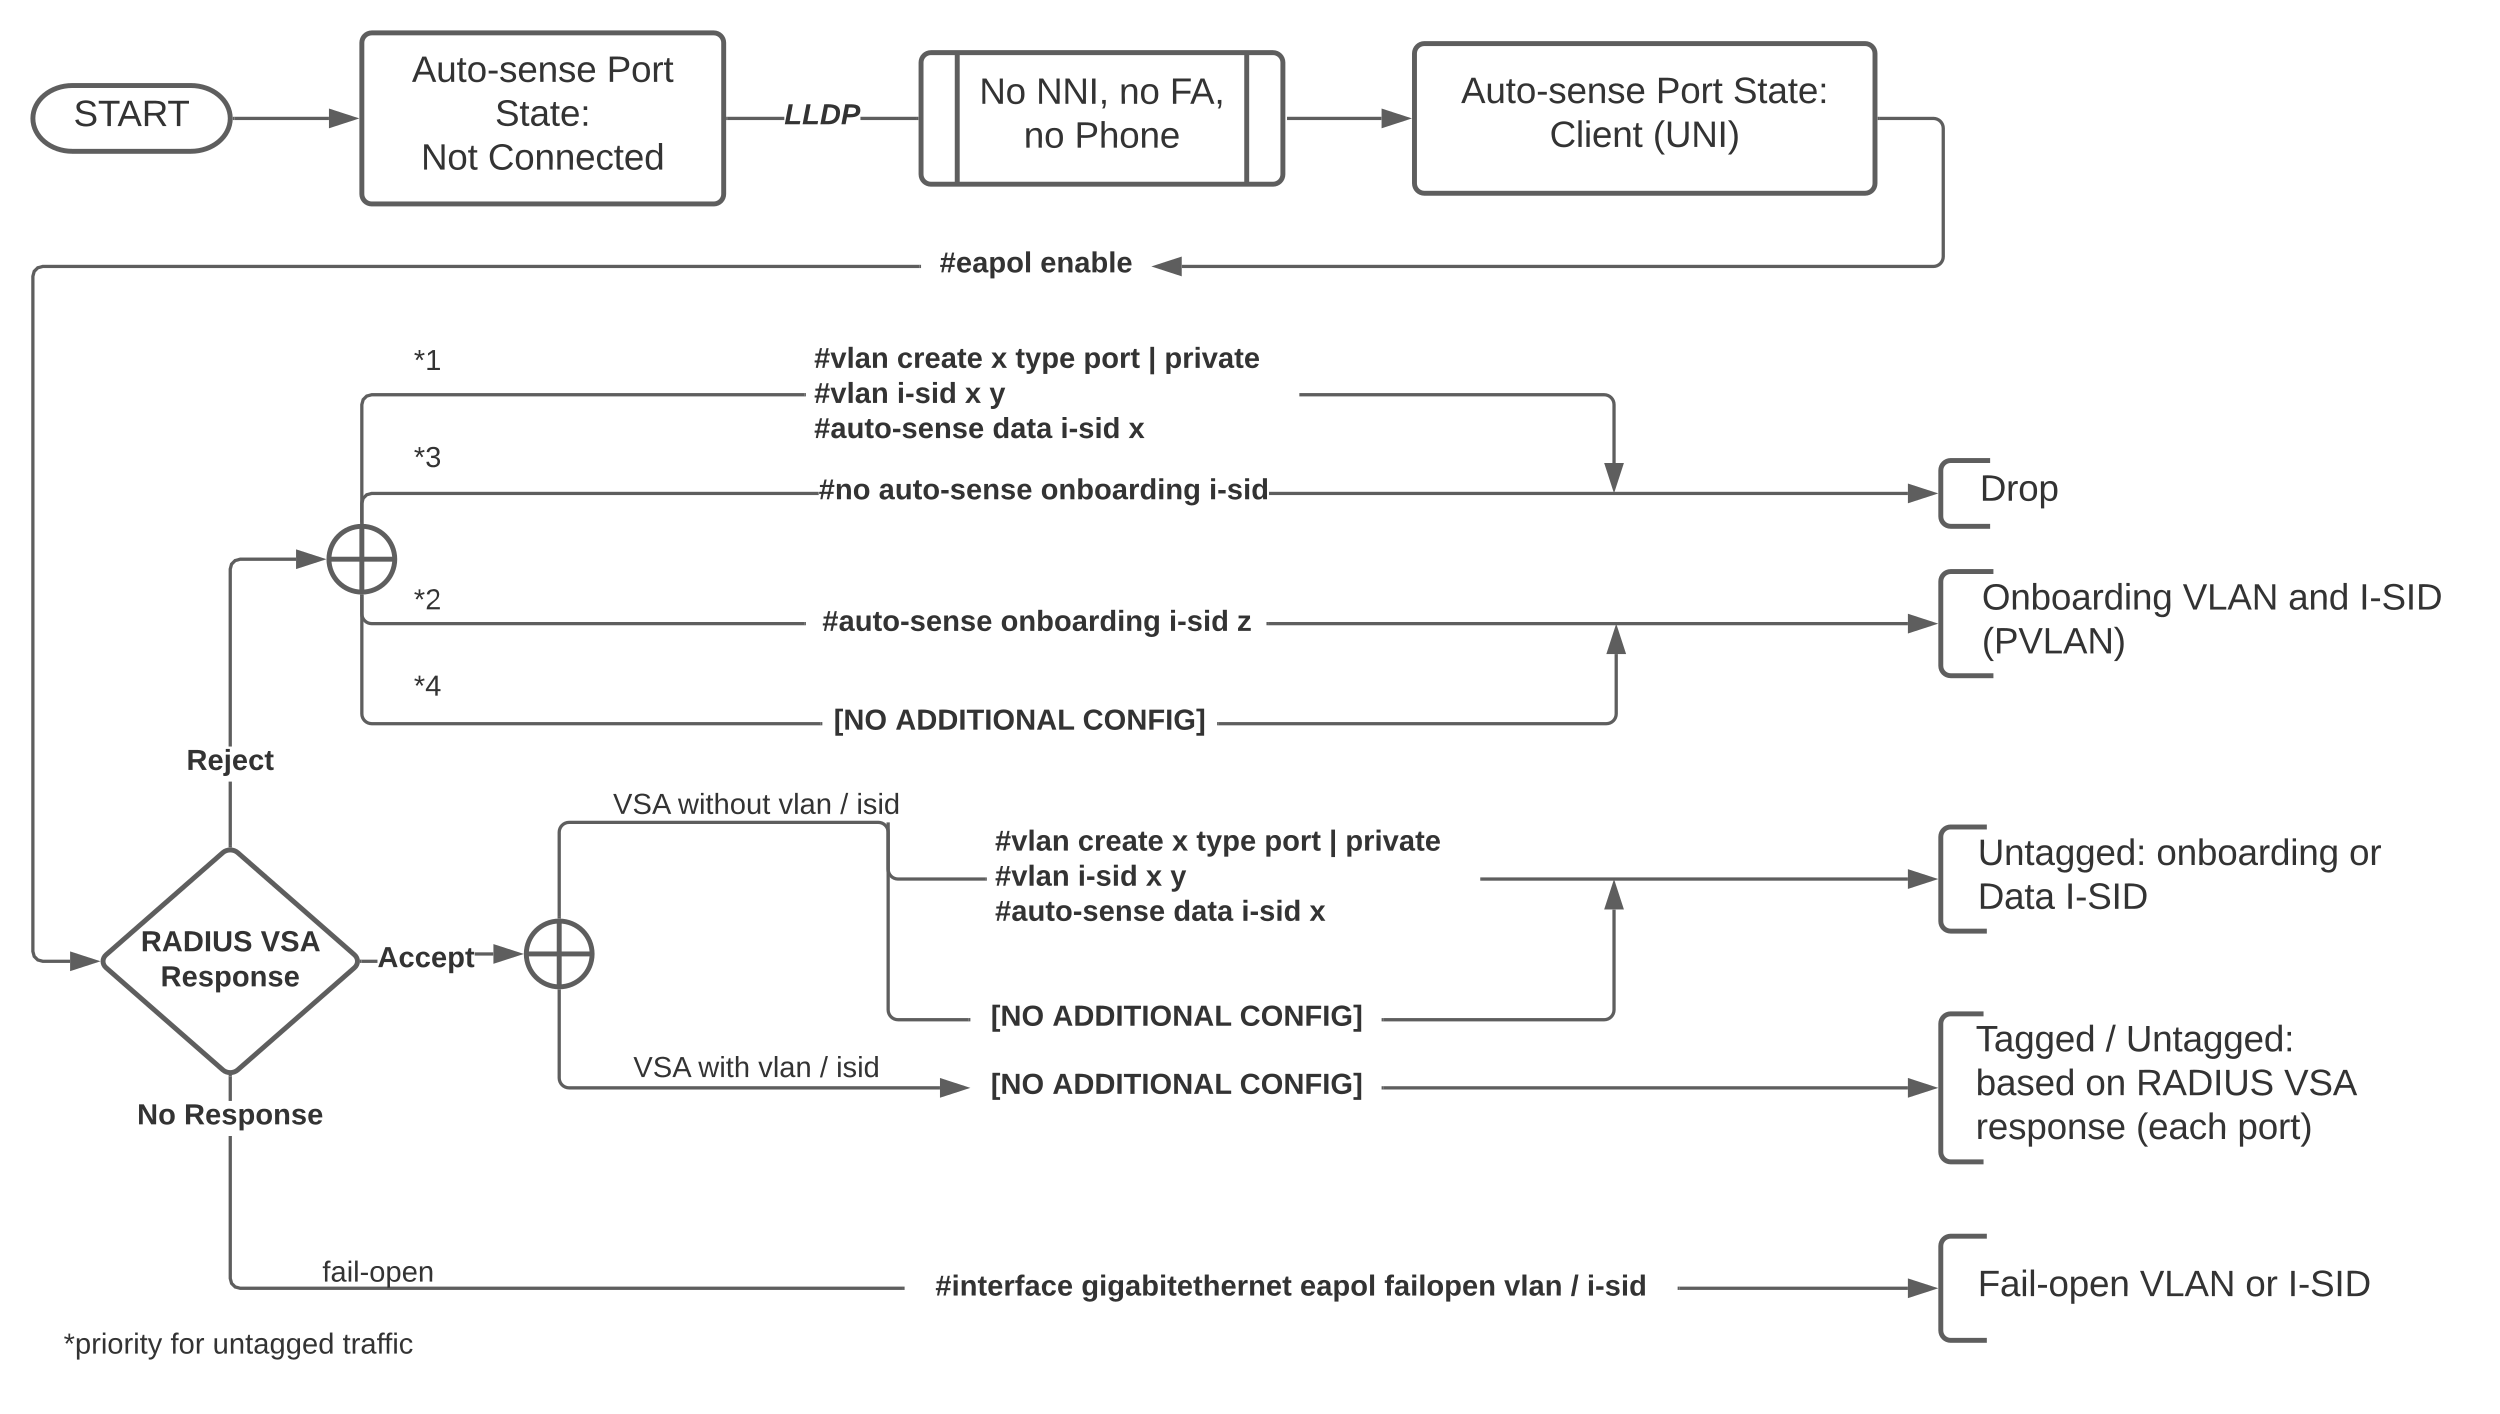 <svg xmlns="http://www.w3.org/2000/svg" xmlns:xlink="http://www.w3.org/1999/xlink" xmlns:lucid="lucid" width="1520" height="860"><g transform="translate(-20 0)" lucid:page-tab-id="0_0"><path d="M0 0h1870.87v1322.83H0z" fill="#fff"/><path d="M136 52c13.25 0 24 8.95 24 20s-10.75 20-24 20H64c-13.25 0-24-8.95-24-20s10.75-20 24-20z" stroke="#5e5e5e" stroke-width="3" fill="#fff"/><use xlink:href="#a" transform="matrix(1,0,0,1,45,57) translate(19.727 19.653)"/><path d="M580 38c0-3.3 2.7-6 6-6h208c3.3 0 6 2.7 6 6v68c0 3.3-2.7 6-6 6H586c-3.3 0-6-2.7-6-6z" stroke="#5e5e5e" stroke-width="3" fill="#fff"/><path d="M602 32v80m176-80v80" stroke="#5e5e5e" stroke-width="3" fill="none"/><use xlink:href="#b" transform="matrix(1,0,0,1,612.5,37) translate(2.932 26.111)"/><use xlink:href="#c" transform="matrix(1,0,0,1,612.5,37) translate(37.438 26.111)"/><use xlink:href="#d" transform="matrix(1,0,0,1,612.5,37) translate(87.932 26.111)"/><use xlink:href="#e" transform="matrix(1,0,0,1,612.5,37) translate(118.796 26.111)"/><use xlink:href="#d" transform="matrix(1,0,0,1,612.5,37) translate(29.969 52.778)"/><use xlink:href="#f" transform="matrix(1,0,0,1,612.5,37) translate(60.833 52.778)"/><path d="M240 26c0-3.3 2.7-6 6-6h208c3.3 0 6 2.7 6 6v92c0 3.3-2.7 6-6 6H246c-3.3 0-6-2.7-6-6z" stroke="#5e5e5e" stroke-width="3" fill="#fff"/><use xlink:href="#g" transform="matrix(1,0,0,1,252,32) translate(18.432 17.778)"/><use xlink:href="#h" transform="matrix(1,0,0,1,252,32) translate(136.889 17.778)"/><use xlink:href="#i" transform="matrix(1,0,0,1,252,32) translate(68.988 44.444)"/><use xlink:href="#j" transform="matrix(1,0,0,1,252,32) translate(23.988 71.111)"/><use xlink:href="#k" transform="matrix(1,0,0,1,252,32) translate(64.667 71.111)"/><path d="M162.5 72H220" stroke="#5e5e5e" stroke-width="2" fill="none"/><path d="M162.53 73h-1.13l.1-.96-.05-1.04h1.08z" fill="#5e5e5e"/><path d="M235.26 72L221 76.64v-9.28z" stroke="#5e5e5e" stroke-width="2" fill="#5e5e5e"/><path d="M496.86 73H462.5v-2h34.36zm80.64 0h-34.36v-2h34.36z" fill="#5e5e5e"/><path d="M462.53 73h-1.03v-2h1.03zM578.5 73h-1.03v-2h1.03z" fill="#5e5e5e"/><use xlink:href="#l" transform="matrix(1,0,0,1,496.864,61.333) translate(0 14.222)"/><path d="M880 32.5c0-3.3 2.7-6 6-6h268c3.3 0 6 2.7 6 6v79c0 3.3-2.7 6-6 6H886c-3.3 0-6-2.7-6-6z" stroke="#5e5e5e" stroke-width="3" fill="#fff"/><use xlink:href="#g" transform="matrix(1,0,0,1,892,38.5) translate(16.333 24.153)"/><use xlink:href="#m" transform="matrix(1,0,0,1,892,38.5) translate(134.79 24.153)"/><use xlink:href="#n" transform="matrix(1,0,0,1,892,38.5) translate(181.642 24.153)"/><use xlink:href="#o" transform="matrix(1,0,0,1,892,38.5) translate(70.191 50.819)"/><use xlink:href="#p" transform="matrix(1,0,0,1,892,38.5) translate(132.969 50.819)"/><path d="M801.5 72" stroke="#5e5e5e" stroke-width="2" fill="none"/><path fill="#5e5e5e"/><path fill="#5e5e5e"/><path d="M802.5 72H860M801.5 72" stroke="#5e5e5e" stroke-width="2" fill="none"/><path d="M875.26 72L861 76.64v-9.28z" stroke="#5e5e5e" stroke-width="2" fill="#5e5e5e"/><path d="M1162.5 72h33c3.3 0 6 2.7 6 6v78c0 3.3-2.7 6-6 6h-457" stroke="#5e5e5e" stroke-width="2" fill="none"/><path d="M1162.53 73h-1.03v-2h1.03z" fill="#5e5e5e"/><path d="M723.24 162l14.26-4.64v9.28z" stroke="#5e5e5e" stroke-width="2" fill="#5e5e5e"/><path d="M579 163H46.13l-2.64.7-1.8 1.8-.7 2.63v410.2l.7 2.64 1.8 1.77 2.63.72h16.5v2H45.86l-3.42-.93-2.53-2.53-.92-3.4V167.86l.92-3.42 2.53-2.53 3.42-.92H579z" fill="#5e5e5e"/><path d="M580 163h-1.03v-2H580zM77.9 584.46L63.6 589.1v-9.28z" fill="#5e5e5e"/><path d="M81.12 584.46l-18.5 6v-12zm-16.5 3.26l10.03-3.26-10.03-3.26z" fill="#5e5e5e"/><path d="M1200 286c0-3.3 2.7-6 6-6h288c3.3 0 6 2.7 6 6v28c0 3.3-2.7 6-6 6h-288c-3.3 0-6-2.7-6-6z" fill="#fff" fill-opacity="0"/><path d="M1230 280h-24c-3.3 0-6 2.7-6 6v28c0 3.3 2.7 6 6 6h24" stroke="#5e5e5e" stroke-width="3" fill="none"/><use xlink:href="#q" transform="matrix(1,0,0,1,1223.75,285) translate(0 19.444)"/><path d="M517.78 301H246.13l-2.64.7-1.8 1.8-.7 2.63v11.37h-2v-11.63l.92-3.42 2.53-2.53 3.42-.92h271.9zm662.22 0H791.56v-2H1180z" fill="#5e5e5e"/><path d="M241 318.6l-.93-.1-1.07.03v-1.06h2zM1195.26 300l-14.26 4.64v-9.28z" fill="#5e5e5e"/><path d="M1198.5 300l-18.5 6v-12zm-16.5 3.26l10.03-3.26-10.03-3.26z" fill="#5e5e5e"/><use xlink:href="#r" transform="matrix(1,0,0,1,517.778,289.333) translate(0 14.222)"/><use xlink:href="#s" transform="matrix(1,0,0,1,517.778,289.333) translate(36.444 14.222)"/><use xlink:href="#t" transform="matrix(1,0,0,1,517.778,289.333) translate(134.963 14.222)"/><use xlink:href="#u" transform="matrix(1,0,0,1,517.778,289.333) translate(237.333 14.222)"/><path d="M1200 353.5c0-3.3 2.7-6 6-6h308c3.3 0 6 2.7 6 6v51.33c0 3.32-2.7 6-6 6h-308c-3.3 0-6-2.68-6-6z" fill="#fff" fill-opacity="0"/><path d="M1232 347.5h-26c-3.3 0-6 2.7-6 6v51.33c0 3.32 2.7 6 6 6h26" stroke="#5e5e5e" stroke-width="3" fill="none"/><use xlink:href="#v" transform="matrix(1,0,0,1,1225,352.5) translate(0 18.111)"/><use xlink:href="#w" transform="matrix(1,0,0,1,1225,352.5) translate(122.099 18.111)"/><use xlink:href="#x" transform="matrix(1,0,0,1,1225,352.5) translate(186.235 18.111)"/><use xlink:href="#y" transform="matrix(1,0,0,1,1225,352.5) translate(229.444 18.111)"/><use xlink:href="#z" transform="matrix(1,0,0,1,1225,352.5) translate(0 44.778)"/><path d="M761 440h235.66c3.32 0 6-2.7 6-6v-36.33" stroke="#5e5e5e" stroke-width="2" fill="none"/><path d="M761.03 441H760v-2h1.03z" fill="#5e5e5e"/><path d="M1002.66 382.4l4.64 14.27h-9.27z" stroke="#5e5e5e" stroke-width="2" fill="#5e5e5e"/><path d="M240 362.5V434c0 3.3 2.7 6 6 6h273" stroke="#5e5e5e" stroke-width="2" fill="none"/><path d="M239.93 361.5l1.07-.03v1.06h-2v-1.14zM520 441h-1.03v-2H520z" fill="#5e5e5e"/><path d="M620 499.46c0-3.32 2.7-6 6-6h288c3.3 0 6 2.68 6 6v70c0 3.3-2.7 6-6 6H626c-3.3 0-6-2.7-6-6z" stroke="#000" stroke-opacity="0" stroke-width="3" fill="#fff" fill-opacity="0"/><use xlink:href="#A" transform="matrix(1,0,0,1,625,498.457) translate(0 18.722)"/><use xlink:href="#B" transform="matrix(1,0,0,1,625,498.457) translate(50.321 18.722)"/><use xlink:href="#C" transform="matrix(1,0,0,1,625,498.457) translate(107.556 18.722)"/><use xlink:href="#D" transform="matrix(1,0,0,1,625,498.457) translate(122.37 18.722)"/><use xlink:href="#E" transform="matrix(1,0,0,1,625,498.457) translate(163.753 18.722)"/><use xlink:href="#F" transform="matrix(1,0,0,1,625,498.457) translate(203.111 18.722)"/><use xlink:href="#G" transform="matrix(1,0,0,1,625,498.457) translate(212.988 18.722)"/><use xlink:href="#A" transform="matrix(1,0,0,1,625,498.457) translate(0 40.056)"/><use xlink:href="#H" transform="matrix(1,0,0,1,625,498.457) translate(50.321 40.056)"/><use xlink:href="#C" transform="matrix(1,0,0,1,625,498.457) translate(91.704 40.056)"/><use xlink:href="#I" transform="matrix(1,0,0,1,625,498.457) translate(106.519 40.056)"/><use xlink:href="#J" transform="matrix(1,0,0,1,625,498.457) translate(0 61.389)"/><use xlink:href="#K" transform="matrix(1,0,0,1,625,498.457) translate(108.395 61.389)"/><use xlink:href="#L" transform="matrix(1,0,0,1,625,498.457) translate(149.778 61.389)"/><use xlink:href="#M" transform="matrix(1,0,0,1,625,498.457) translate(191.16 61.389)"/><path d="M570 757.6c0-3.3 2.7-6 6-6h458c3.3 0 6 2.7 6 6v51.34c0 3.3-2.7 6-6 6H576c-3.3 0-6-2.7-6-6z" stroke="#000" stroke-opacity="0" stroke-width="3" fill="#fff" fill-opacity="0"/><use xlink:href="#N" transform="matrix(1,0,0,1,575,756.605) translate(13.704 31.097)"/><use xlink:href="#O" transform="matrix(1,0,0,1,575,756.605) translate(102.444 31.097)"/><use xlink:href="#P" transform="matrix(1,0,0,1,575,756.605) translate(235.383 31.097)"/><use xlink:href="#Q" transform="matrix(1,0,0,1,575,756.605) translate(286.642 31.097)"/><use xlink:href="#R" transform="matrix(1,0,0,1,575,756.605) translate(359.531 31.097)"/><use xlink:href="#S" transform="matrix(1,0,0,1,575,756.605) translate(399.975 31.097)"/><use xlink:href="#T" transform="matrix(1,0,0,1,575,756.605) translate(409.852 31.097)"/><path d="M570 783.27" stroke="#5e5e5e" stroke-width="2" fill="none"/><path fill="#5e5e5e"/><path fill="#5e5e5e"/><path d="M1200 508.8c0-3.32 2.7-6 6-6h268c3.3 0 6 2.68 6 6v51.32c0 3.32-2.7 6-6 6h-268c-3.3 0-6-2.68-6-6z" fill="#fff" fill-opacity="0"/><path d="M1228 502.8h-22c-3.3 0-6 2.68-6 6v51.32c0 3.32 2.7 6 6 6h22" stroke="#5e5e5e" stroke-width="3" fill="none"/><use xlink:href="#U" transform="matrix(1,0,0,1,1222.5,507.79) translate(0 18.111)"/><use xlink:href="#V" transform="matrix(1,0,0,1,1222.5,507.79) translate(108.58 18.111)"/><use xlink:href="#W" transform="matrix(1,0,0,1,1222.5,507.79) translate(225.741 18.111)"/><use xlink:href="#X" transform="matrix(1,0,0,1,1222.5,507.79) translate(0 44.778)"/><use xlink:href="#Y" transform="matrix(1,0,0,1,1222.5,507.79) translate(53.025 44.778)"/><path d="M1200 757.6c0-3.3 2.7-6 6-6h268c3.3 0 6 2.7 6 6v51.34c0 3.3-2.7 6-6 6h-268c-3.3 0-6-2.7-6-6z" fill="#fff" fill-opacity="0"/><path d="M1228 751.6h-22c-3.3 0-6 2.7-6 6v51.34c0 3.3 2.7 6 6 6h22" stroke="#5e5e5e" stroke-width="3" fill="none"/><use xlink:href="#Z" transform="matrix(1,0,0,1,1222.5,756.605) translate(0 31.444)"/><use xlink:href="#w" transform="matrix(1,0,0,1,1222.5,756.605) translate(98.519 31.444)"/><use xlink:href="#aa" transform="matrix(1,0,0,1,1222.5,756.605) translate(162.654 31.444)"/><use xlink:href="#Y" transform="matrix(1,0,0,1,1222.5,756.605) translate(188.519 31.444)"/><path d="M921 534.46h259" stroke="#5e5e5e" stroke-width="2" fill="none"/><path d="M921.03 535.46H920v-2h1.03z" fill="#5e5e5e"/><path d="M1195.26 534.46L1181 539.1v-9.28z" stroke="#5e5e5e" stroke-width="2" fill="#5e5e5e"/><path d="M560 501v27.46c0 3.3 2.7 6 6 6h53M560 501.03V500" stroke="#5e5e5e" stroke-width="2" fill="none"/><path d="M620 535.46h-1.03v-2H620z" fill="#5e5e5e"/><path d="M1041 783.27h139" stroke="#5e5e5e" stroke-width="2" fill="none"/><path d="M1041.03 784.27H1040v-2h1.03z" fill="#5e5e5e"/><path d="M1195.26 783.27L1181 787.9v-9.26z" stroke="#5e5e5e" stroke-width="2" fill="#5e5e5e"/><path d="M580 146c0-3.3 2.7-6 6-6h128c3.3 0 6 2.7 6 6v32c0 3.3-2.7 6-6 6H586c-3.3 0-6-2.7-6-6z" stroke="#000" stroke-opacity="0" stroke-width="3" fill="#fff" fill-opacity="0"/><use xlink:href="#ab" transform="matrix(1,0,0,1,585,145) translate(6.333 20.597)"/><use xlink:href="#ac" transform="matrix(1,0,0,1,585,145) translate(67.469 20.597)"/><path d="M155.48 518.4c2.5-2.17 6.54-2.17 9.04 0l70.96 62.1c2.5 2.2 2.5 5.73 0 7.9l-70.96 62.1c-2.5 2.2-6.54 2.2-9.04 0l-70.96-62.1c-2.5-2.17-2.5-5.7 0-7.9z" stroke="#5e5e5e" stroke-width="3" fill="#fff"/><use xlink:href="#ad" transform="matrix(1,0,0,1,85,519.457) translate(20.635 58.91)"/><use xlink:href="#ae" transform="matrix(1,0,0,1,85,519.457) translate(93.524 58.91)"/><use xlink:href="#af" transform="matrix(1,0,0,1,85,519.457) translate(32.635 80.243)"/><path d="M161 514.33h-2v-39.1h2zM200 341h-33.87l-2.64.7-1.8 1.8-.7 2.63V453.9h-2V345.87l.92-3.42 2.53-2.53 3.42-.92H200z" fill="#5e5e5e"/><path d="M161 515.4l-1.68-.12-.32.08v-1.06h2zM215.26 340L201 344.64v-9.28z" fill="#5e5e5e"/><path d="M218.5 340l-18.5 6v-12zm-16.5 3.26l10.03-3.26-10.03-3.26z" fill="#5e5e5e"/><use xlink:href="#ag" transform="matrix(1,0,0,1,133.383,453.905) translate(0 14.222)"/><path d="M161 777.14l.7 2.64 1.8 1.78 2.63.7H569v2H165.87l-3.42-.9-2.53-2.54-.92-3.42v-86.7h2zm0-107.76h-2v-14.8h2z" fill="#5e5e5e"/><path d="M570 784.27h-1.03v-2H570zM160.68 653.63l.32-.07v1.05h-2v-1.1z" fill="#5e5e5e"/><use xlink:href="#ah" transform="matrix(1,0,0,1,103.358,669.381) translate(0 14.222)"/><use xlink:href="#ai" transform="matrix(1,0,0,1,103.358,669.381) translate(28.543 14.222)"/><path d="M249.5 585.46h-9.62v-2h9.62zM320 581h-11.4v-2H320z" fill="#5e5e5e"/><path d="M239.9 585.46h-1.23l.22-.93-.24-1.07h1.24zM335.26 580L321 584.64v-9.28z" fill="#5e5e5e"/><path d="M338.5 580l-18.5 6v-12zm-16.5 3.26l10.03-3.26-10.03-3.26z" fill="#5e5e5e"/><use xlink:href="#aj" transform="matrix(1,0,0,1,249.498,573.79) translate(0 14.222)"/><path d="M260 340c0 11.05-8.95 20-20 20s-20-8.95-20-20 8.95-20 20-20 20 8.95 20 20zm-40 0h40m-20-20v40" stroke="#5e5e5e" stroke-width="3" fill="#fff"/><path d="M510 206c0-3.3 2.7-6 6-6h288c3.3 0 6 2.7 6 6v68c0 3.3-2.7 6-6 6H516c-3.3 0-6-2.7-6-6z" stroke="#000" stroke-opacity="0" stroke-width="3" fill="#fff" fill-opacity="0"/><use xlink:href="#A" transform="matrix(1,0,0,1,515,205) translate(0 18.66)"/><use xlink:href="#B" transform="matrix(1,0,0,1,515,205) translate(50.321 18.66)"/><use xlink:href="#C" transform="matrix(1,0,0,1,515,205) translate(107.556 18.66)"/><use xlink:href="#D" transform="matrix(1,0,0,1,515,205) translate(122.37 18.66)"/><use xlink:href="#E" transform="matrix(1,0,0,1,515,205) translate(163.753 18.66)"/><use xlink:href="#F" transform="matrix(1,0,0,1,515,205) translate(203.111 18.66)"/><use xlink:href="#G" transform="matrix(1,0,0,1,515,205) translate(212.988 18.66)"/><use xlink:href="#A" transform="matrix(1,0,0,1,515,205) translate(0 39.993)"/><use xlink:href="#H" transform="matrix(1,0,0,1,515,205) translate(50.321 39.993)"/><use xlink:href="#C" transform="matrix(1,0,0,1,515,205) translate(91.704 39.993)"/><use xlink:href="#I" transform="matrix(1,0,0,1,515,205) translate(106.519 39.993)"/><use xlink:href="#J" transform="matrix(1,0,0,1,515,205) translate(0 61.326)"/><use xlink:href="#K" transform="matrix(1,0,0,1,515,205) translate(108.395 61.326)"/><use xlink:href="#L" transform="matrix(1,0,0,1,515,205) translate(149.778 61.326)"/><use xlink:href="#M" transform="matrix(1,0,0,1,515,205) translate(191.16 61.326)"/><path d="M240 362.5v10.67c0 3.3 2.7 6 6 6h263" stroke="#5e5e5e" stroke-width="2" fill="none"/><path d="M239.93 361.5l1.07-.03v1.06h-2v-1.14zM510 380.17h-1.03v-2H510z" fill="#5e5e5e"/><path d="M791 379.17h389" stroke="#5e5e5e" stroke-width="2" fill="none"/><path d="M791.03 380.17H790v-2h1.03z" fill="#5e5e5e"/><path d="M1195.26 379.17L1181 383.8v-9.27z" stroke="#5e5e5e" stroke-width="2" fill="#5e5e5e"/><path d="M811 240h184.33c3.32 0 6 2.7 6 6v35.5" stroke="#5e5e5e" stroke-width="2" fill="none"/><path d="M811.03 241H810v-2h1.03z" fill="#5e5e5e"/><path d="M1001.33 296.76l-4.63-14.26h9.27z" stroke="#5e5e5e" stroke-width="2" fill="#5e5e5e"/><path d="M520 419.67c0-3.32 2.7-6 6-6h228c3.3 0 6 2.68 6 6v40.66c0 3.32-2.7 6-6 6H526c-3.3 0-6-2.68-6-6z" stroke="#000" stroke-opacity="0" stroke-width="3" fill="#fff" fill-opacity="0"/><g><use xlink:href="#ak" transform="matrix(1,0,0,1,525,418.667) translate(1.914 24.972)"/><use xlink:href="#al" transform="matrix(1,0,0,1,525,418.667) translate(39.346 24.972)"/><use xlink:href="#am" transform="matrix(1,0,0,1,525,418.667) translate(153.222 24.972)"/></g><path d="M510 364.33c0-3.3 2.7-6 6-6h268c3.3 0 6 2.7 6 6V394c0 3.3-2.7 6-6 6H516c-3.3 0-6-2.7-6-6z" stroke="#000" stroke-opacity="0" stroke-width="3" fill="#fff" fill-opacity="0"/><g><use xlink:href="#J" transform="matrix(1,0,0,1,515,363.333) translate(4.981 20.222)"/><use xlink:href="#an" transform="matrix(1,0,0,1,515,363.333) translate(113.377 20.222)"/><use xlink:href="#L" transform="matrix(1,0,0,1,515,363.333) translate(215.747 20.222)"/><use xlink:href="#ao" transform="matrix(1,0,0,1,515,363.333) translate(257.13 20.222)"/></g><path d="M610 599.67c0-3.32 2.7-6 6-6h238c3.3 0 6 2.68 6 6v40.66c0 3.32-2.7 6-6 6H616c-3.3 0-6-2.68-6-6z" stroke="#000" stroke-opacity="0" stroke-width="3" fill="#fff" fill-opacity="0"/><g><use xlink:href="#ak" transform="matrix(1,0,0,1,615,598.667) translate(7.414 24.972)"/><use xlink:href="#al" transform="matrix(1,0,0,1,615,598.667) translate(44.846 24.972)"/><use xlink:href="#am" transform="matrix(1,0,0,1,615,598.667) translate(158.722 24.972)"/></g><path d="M360 557.5V506c0-3.3 2.7-6 6-6h188c3.3 0 6 2.7 6 6v108c0 3.3 2.7 6 6 6h43" stroke="#5e5e5e" stroke-width="2" fill="none"/><path d="M361 558.6l-.93-.1-1.07.03v-1.06h2zM610 621h-1.03v-2H610z" fill="#5e5e5e"/><path d="M861 620h134.33c3.32 0 6-2.7 6-6v-61.04" stroke="#5e5e5e" stroke-width="2" fill="none"/><path d="M861.03 621H860v-2h1.03z" fill="#5e5e5e"/><path d="M1001.33 537.7l4.64 14.26h-9.27z" stroke="#5e5e5e" stroke-width="2" fill="#5e5e5e"/><path d="M380 580c0 11.05-8.95 20-20 20s-20-8.95-20-20 8.95-20 20-20 20 8.95 20 20zm-40 0h40m-20-20v40" stroke="#5e5e5e" stroke-width="3" fill="#fff"/><path d="M360 466c0-3.3 2.7-6 6-6h228c3.3 0 6 2.7 6 6v48c0 3.3-2.7 6-6 6H366c-3.3 0-6-2.7-6-6z" stroke="#000" stroke-opacity="0" stroke-width="3" fill="#fff" fill-opacity="0"/><g><use xlink:href="#ap" transform="matrix(1,0,0,1,365,465) translate(27.716 29.847)"/><use xlink:href="#aq" transform="matrix(1,0,0,1,365,465) translate(67.222 29.847)"/><use xlink:href="#ar" transform="matrix(1,0,0,1,365,465) translate(128.358 29.847)"/><use xlink:href="#as" transform="matrix(1,0,0,1,365,465) translate(165.84 29.847)"/><use xlink:href="#at" transform="matrix(1,0,0,1,365,465) translate(175.716 29.847)"/></g><path d="M200 766c0-3.3 2.7-6 6-6h88c3.3 0 6 2.7 6 6v8c0 3.3-2.7 6-6 6h-88c-3.3 0-6-2.7-6-6z" stroke="#000" stroke-opacity="0" stroke-width="3" fill="#fff" fill-opacity="0"/><g><use xlink:href="#au" transform="matrix(1,0,0,1,205,765) translate(11 14.222)"/></g><path d="M610 641.08c0-3.3 2.7-6 6-6h238c3.3 0 6 2.7 6 6v40.67c0 3.3-2.7 6-6 6H616c-3.3 0-6-2.7-6-6z" stroke="#000" stroke-opacity="0" stroke-width="3" fill="#fff" fill-opacity="0"/><g><use xlink:href="#ak" transform="matrix(1,0,0,1,615,640.084) translate(7.414 24.972)"/><use xlink:href="#al" transform="matrix(1,0,0,1,615,640.084) translate(44.846 24.972)"/><use xlink:href="#am" transform="matrix(1,0,0,1,615,640.084) translate(158.722 24.972)"/></g><path d="M360 602.5v52.92c0 3.3 2.7 6 6 6h225.5" stroke="#5e5e5e" stroke-width="2" fill="none"/><path d="M359.93 601.5l1.07-.03v1.06h-2v-1.14z" fill="#5e5e5e"/><path d="M606.76 661.42l-14.26 4.63v-9.27z" stroke="#5e5e5e" stroke-width="2" fill="#5e5e5e"/><path d="M861 661.42h319" stroke="#5e5e5e" stroke-width="2" fill="none"/><path d="M861.03 662.42H860v-2h1.03z" fill="#5e5e5e"/><path d="M1195.26 661.42l-14.26 4.63v-9.27z" stroke="#5e5e5e" stroke-width="2" fill="#5e5e5e"/><path d="M360 626c0-3.3 2.7-6 6-6h228c3.3 0 6 2.7 6 6v48c0 3.3-2.7 6-6 6H366c-3.3 0-6-2.7-6-6z" stroke="#000" stroke-opacity="0" stroke-width="3" fill="#fff" fill-opacity="0"/><g><use xlink:href="#av" transform="matrix(1,0,0,1,365,625) translate(40.062 29.847)"/><use xlink:href="#aw" transform="matrix(1,0,0,1,365,625) translate(79.568 29.847)"/><use xlink:href="#ax" transform="matrix(1,0,0,1,365,625) translate(116.012 29.847)"/><use xlink:href="#ay" transform="matrix(1,0,0,1,365,625) translate(153.494 29.847)"/><use xlink:href="#az" transform="matrix(1,0,0,1,365,625) translate(163.37 29.847)"/></g><path d="M1200 622.42c0-3.32 2.7-6 6-6h248c3.3 0 6 2.68 6 6v78c0 3.3-2.7 6-6 6h-248c-3.3 0-6-2.7-6-6z" fill="#fff" fill-opacity="0"/><path d="M1226 616.42h-20c-3.3 0-6 2.68-6 6v78c0 3.3 2.7 6 6 6h20" stroke="#5e5e5e" stroke-width="3" fill="none"/><g><use xlink:href="#aA" transform="matrix(1,0,0,1,1221.25,621.417) translate(0 17.778)"/><use xlink:href="#aB" transform="matrix(1,0,0,1,1221.25,621.417) translate(78.951 17.778)"/><use xlink:href="#aC" transform="matrix(1,0,0,1,1221.25,621.417) translate(91.296 17.778)"/><use xlink:href="#aD" transform="matrix(1,0,0,1,1221.25,621.417) translate(0 44.444)"/><use xlink:href="#aE" transform="matrix(1,0,0,1,1221.25,621.417) translate(66.667 44.444)"/><use xlink:href="#aF" transform="matrix(1,0,0,1,1221.25,621.417) translate(97.531 44.444)"/><use xlink:href="#aG" transform="matrix(1,0,0,1,1221.25,621.417) translate(187.469 44.444)"/><use xlink:href="#aH" transform="matrix(1,0,0,1,1221.25,621.417) translate(0 71.111)"/><use xlink:href="#aI" transform="matrix(1,0,0,1,1221.25,621.417) translate(97.469 71.111)"/><use xlink:href="#aJ" transform="matrix(1,0,0,1,1221.25,621.417) translate(159.136 71.111)"/></g><path d="M509 241H246.13l-2.64.7-1.8 1.8-.7 2.63v71.37h-2v-71.63l.92-3.42 2.53-2.53 3.42-.92H509z" fill="#5e5e5e"/><path d="M241 318.6l-.93-.1-1.07.03v-1.06h2zM510 241h-1.03v-2H510z" fill="#5e5e5e"/><path d="M260 208c0-3.3 2.7-6 6-6h28c3.3 0 6 2.7 6 6v28c0 3.3-2.7 6-6 6h-28c-3.3 0-6-2.7-6-6z" stroke="#000" stroke-opacity="0" stroke-width="3" fill="#fff" fill-opacity="0"/><g><use xlink:href="#aK" transform="matrix(1,0,0,1,265,207) translate(6.605 17.972)"/></g><path d="M260 353.5c0-3.3 2.7-6 6-6h28c3.3 0 6 2.7 6 6v28c0 3.3-2.7 6-6 6h-28c-3.3 0-6-2.7-6-6z" stroke="#000" stroke-opacity="0" stroke-width="3" fill="#fff" fill-opacity="0"/><g><use xlink:href="#aL" transform="matrix(1,0,0,1,265,352.5) translate(6.605 17.972)"/></g><path d="M260 267c0-3.3 2.7-6 6-6h28c3.3 0 6 2.7 6 6v28c0 3.3-2.7 6-6 6h-28c-3.3 0-6-2.7-6-6z" stroke="#000" stroke-opacity="0" stroke-width="3" fill="#fff" fill-opacity="0"/><g><use xlink:href="#aM" transform="matrix(1,0,0,1,265,266) translate(6.605 17.972)"/></g><path d="M260 406c0-3.3 2.7-6 6-6h28c3.3 0 6 2.7 6 6v28c0 3.3-2.7 6-6 6h-28c-3.3 0-6-2.7-6-6z" stroke="#000" stroke-opacity="0" stroke-width="3" fill="#fff" fill-opacity="0"/><g><use xlink:href="#aN" transform="matrix(1,0,0,1,265,405) translate(6.605 17.972)"/></g><path d="M40 806c0-3.3 2.7-6 6-6h238c3.3 0 6 2.7 6 6v28c0 3.3-2.7 6-6 6H46c-3.3 0-6-2.7-6-6z" stroke="#000" stroke-opacity="0" stroke-width="3" fill="#fff" fill-opacity="0"/><g><use xlink:href="#aO" transform="matrix(1,0,0,1,45,805) translate(13.679 17.972)"/><use xlink:href="#aP" transform="matrix(1,0,0,1,45,805) translate(78.667 17.972)"/><use xlink:href="#aQ" transform="matrix(1,0,0,1,45,805) translate(104.296 17.972)"/><use xlink:href="#aR" transform="matrix(1,0,0,1,45,805) translate(183.309 17.972)"/></g><defs><path fill="#333" d="M185-189c-5-48-123-54-124 2 14 75 158 14 163 119 3 78-121 87-175 55-17-10-28-26-33-46l33-7c5 56 141 63 141-1 0-78-155-14-162-118-5-82 145-84 179-34 5 7 8 16 11 25" id="aS"/><path fill="#333" d="M127-220V0H93v-220H8v-28h204v28h-85" id="aT"/><path fill="#333" d="M205 0l-28-72H64L36 0H1l101-248h38L239 0h-34zm-38-99l-47-123c-12 45-31 82-46 123h93" id="aU"/><path fill="#333" d="M233-177c-1 41-23 64-60 70L243 0h-38l-65-103H63V0H30v-248c88 3 205-21 203 71zM63-129c60-2 137 13 137-47 0-61-80-42-137-45v92" id="aV"/><g id="a"><use transform="matrix(0.062,0,0,0.062,0,0)" xlink:href="#aS"/><use transform="matrix(0.062,0,0,0.062,14.815,0)" xlink:href="#aT"/><use transform="matrix(0.062,0,0,0.062,26.667,0)" xlink:href="#aU"/><use transform="matrix(0.062,0,0,0.062,41.481,0)" xlink:href="#aV"/><use transform="matrix(0.062,0,0,0.062,57.037,0)" xlink:href="#aT"/></g><path fill="#333" d="M190 0L58-211 59 0H30v-248h39L202-35l-2-213h31V0h-41" id="aW"/><path fill="#333" d="M100-194c62-1 85 37 85 99 1 63-27 99-86 99S16-35 15-95c0-66 28-99 85-99zM99-20c44 1 53-31 53-75 0-43-8-75-51-75s-53 32-53 75 10 74 51 75" id="aX"/><g id="b"><use transform="matrix(0.062,0,0,0.062,0,0)" xlink:href="#aW"/><use transform="matrix(0.062,0,0,0.062,15.988,0)" xlink:href="#aX"/></g><path fill="#333" d="M33 0v-248h34V0H33" id="aY"/><path fill="#333" d="M68-38c1 34 0 65-14 84H32c9-13 17-26 17-46H33v-38h35" id="aZ"/><g id="c"><use transform="matrix(0.062,0,0,0.062,0,0)" xlink:href="#aW"/><use transform="matrix(0.062,0,0,0.062,15.988,0)" xlink:href="#aW"/><use transform="matrix(0.062,0,0,0.062,31.975,0)" xlink:href="#aY"/><use transform="matrix(0.062,0,0,0.062,38.148,0)" xlink:href="#aZ"/></g><path fill="#333" d="M117-194c89-4 53 116 60 194h-32v-121c0-31-8-49-39-48C34-167 62-67 57 0H25l-1-190h30c1 10-1 24 2 32 11-22 29-35 61-36" id="ba"/><g id="d"><use transform="matrix(0.062,0,0,0.062,0,0)" xlink:href="#ba"/><use transform="matrix(0.062,0,0,0.062,12.346,0)" xlink:href="#aX"/></g><path fill="#333" d="M63-220v92h138v28H63V0H30v-248h175v28H63" id="bb"/><g id="e"><use transform="matrix(0.062,0,0,0.062,0,0)" xlink:href="#bb"/><use transform="matrix(0.062,0,0,0.062,12.284,0)" xlink:href="#aU"/><use transform="matrix(0.062,0,0,0.062,27.099,0)" xlink:href="#aZ"/></g><path fill="#333" d="M30-248c87 1 191-15 191 75 0 78-77 80-158 76V0H30v-248zm33 125c57 0 124 11 124-50 0-59-68-47-124-48v98" id="bc"/><path fill="#333" d="M106-169C34-169 62-67 57 0H25v-261h32l-1 103c12-21 28-36 61-36 89 0 53 116 60 194h-32v-121c2-32-8-49-39-48" id="bd"/><path fill="#333" d="M100-194c63 0 86 42 84 106H49c0 40 14 67 53 68 26 1 43-12 49-29l28 8c-11 28-37 45-77 45C44 4 14-33 15-96c1-61 26-98 85-98zm52 81c6-60-76-77-97-28-3 7-6 17-6 28h103" id="be"/><g id="f"><use transform="matrix(0.062,0,0,0.062,0,0)" xlink:href="#bc"/><use transform="matrix(0.062,0,0,0.062,14.815,0)" xlink:href="#bd"/><use transform="matrix(0.062,0,0,0.062,27.16,0)" xlink:href="#aX"/><use transform="matrix(0.062,0,0,0.062,39.506,0)" xlink:href="#ba"/><use transform="matrix(0.062,0,0,0.062,51.852,0)" xlink:href="#be"/></g><path fill="#333" d="M84 4C-5 8 30-112 23-190h32v120c0 31 7 50 39 49 72-2 45-101 50-169h31l1 190h-30c-1-10 1-25-2-33-11 22-28 36-60 37" id="bf"/><path fill="#333" d="M59-47c-2 24 18 29 38 22v24C64 9 27 4 27-40v-127H5v-23h24l9-43h21v43h35v23H59v120" id="bg"/><path fill="#333" d="M16-82v-28h88v28H16" id="bh"/><path fill="#333" d="M135-143c-3-34-86-38-87 0 15 53 115 12 119 90S17 21 10-45l28-5c4 36 97 45 98 0-10-56-113-15-118-90-4-57 82-63 122-42 12 7 21 19 24 35" id="bi"/><g id="g"><use transform="matrix(0.062,0,0,0.062,0,0)" xlink:href="#aU"/><use transform="matrix(0.062,0,0,0.062,14.815,0)" xlink:href="#bf"/><use transform="matrix(0.062,0,0,0.062,27.16,0)" xlink:href="#bg"/><use transform="matrix(0.062,0,0,0.062,33.333,0)" xlink:href="#aX"/><use transform="matrix(0.062,0,0,0.062,45.679,0)" xlink:href="#bh"/><use transform="matrix(0.062,0,0,0.062,53.025,0)" xlink:href="#bi"/><use transform="matrix(0.062,0,0,0.062,64.136,0)" xlink:href="#be"/><use transform="matrix(0.062,0,0,0.062,76.481,0)" xlink:href="#ba"/><use transform="matrix(0.062,0,0,0.062,88.827,0)" xlink:href="#bi"/><use transform="matrix(0.062,0,0,0.062,99.938,0)" xlink:href="#be"/></g><path fill="#333" d="M114-163C36-179 61-72 57 0H25l-1-190h30c1 12-1 29 2 39 6-27 23-49 58-41v29" id="bj"/><g id="h"><use transform="matrix(0.062,0,0,0.062,0,0)" xlink:href="#bc"/><use transform="matrix(0.062,0,0,0.062,14.815,0)" xlink:href="#aX"/><use transform="matrix(0.062,0,0,0.062,27.16,0)" xlink:href="#bj"/><use transform="matrix(0.062,0,0,0.062,34.506,0)" xlink:href="#bg"/></g><path fill="#333" d="M141-36C126-15 110 5 73 4 37 3 15-17 15-53c-1-64 63-63 125-63 3-35-9-54-41-54-24 1-41 7-42 31l-33-3c5-37 33-52 76-52 45 0 72 20 72 64v82c-1 20 7 32 28 27v20c-31 9-61-2-59-35zM48-53c0 20 12 33 32 33 41-3 63-29 60-74-43 2-92-5-92 41" id="bk"/><path fill="#333" d="M33-154v-36h34v36H33zM33 0v-36h34V0H33" id="bl"/><g id="i"><use transform="matrix(0.062,0,0,0.062,0,0)" xlink:href="#aS"/><use transform="matrix(0.062,0,0,0.062,14.815,0)" xlink:href="#bg"/><use transform="matrix(0.062,0,0,0.062,20.988,0)" xlink:href="#bk"/><use transform="matrix(0.062,0,0,0.062,33.333,0)" xlink:href="#bg"/><use transform="matrix(0.062,0,0,0.062,39.506,0)" xlink:href="#be"/><use transform="matrix(0.062,0,0,0.062,51.852,0)" xlink:href="#bl"/></g><g id="j"><use transform="matrix(0.062,0,0,0.062,0,0)" xlink:href="#aW"/><use transform="matrix(0.062,0,0,0.062,15.988,0)" xlink:href="#aX"/><use transform="matrix(0.062,0,0,0.062,28.333,0)" xlink:href="#bg"/></g><path fill="#333" d="M212-179c-10-28-35-45-73-45-59 0-87 40-87 99 0 60 29 101 89 101 43 0 62-24 78-52l27 14C228-24 195 4 139 4 59 4 22-46 18-125c-6-104 99-153 187-111 19 9 31 26 39 46" id="bm"/><path fill="#333" d="M96-169c-40 0-48 33-48 73s9 75 48 75c24 0 41-14 43-38l32 2c-6 37-31 61-74 61-59 0-76-41-82-99-10-93 101-131 147-64 4 7 5 14 7 22l-32 3c-4-21-16-35-41-35" id="bn"/><path fill="#333" d="M85-194c31 0 48 13 60 33l-1-100h32l1 261h-30c-2-10 0-23-3-31C134-8 116 4 85 4 32 4 16-35 15-94c0-66 23-100 70-100zm9 24c-40 0-46 34-46 75 0 40 6 74 45 74 42 0 51-32 51-76 0-42-9-74-50-73" id="bo"/><g id="k"><use transform="matrix(0.062,0,0,0.062,0,0)" xlink:href="#bm"/><use transform="matrix(0.062,0,0,0.062,15.988,0)" xlink:href="#aX"/><use transform="matrix(0.062,0,0,0.062,28.333,0)" xlink:href="#ba"/><use transform="matrix(0.062,0,0,0.062,40.679,0)" xlink:href="#ba"/><use transform="matrix(0.062,0,0,0.062,53.025,0)" xlink:href="#be"/><use transform="matrix(0.062,0,0,0.062,65.37,0)" xlink:href="#bn"/><use transform="matrix(0.062,0,0,0.062,76.481,0)" xlink:href="#bg"/><use transform="matrix(0.062,0,0,0.062,82.654,0)" xlink:href="#be"/><use transform="matrix(0.062,0,0,0.062,95,0)" xlink:href="#bo"/></g><path fill="#333" d="M6 0l48-248h52L66-40h133l-8 40H6" id="bp"/><path fill="#333" d="M250-142C247-53 197 0 108 0H6l48-248c105-5 200 3 196 106zm-49 2c1-57-42-72-103-68L66-40c84 6 135-22 135-100" id="bq"/><path fill="#333" d="M241-173c-1 82-78 91-166 86L58 0H6l48-248c87 0 188-12 187 75zm-53 2c0-43-48-36-90-36l-15 80c50 0 105 7 105-44" id="br"/><g id="l"><use transform="matrix(0.049,0,0,0.049,0,0)" xlink:href="#bp"/><use transform="matrix(0.049,0,0,0.049,10.815,0)" xlink:href="#bp"/><use transform="matrix(0.049,0,0,0.049,21.63,0)" xlink:href="#bq"/><use transform="matrix(0.049,0,0,0.049,34.42,0)" xlink:href="#br"/></g><g id="m"><use transform="matrix(0.062,0,0,0.062,0,0)" xlink:href="#bc"/><use transform="matrix(0.062,0,0,0.062,14.815,0)" xlink:href="#aX"/><use transform="matrix(0.062,0,0,0.062,27.16,0)" xlink:href="#bj"/><use transform="matrix(0.062,0,0,0.062,34.506,0)" xlink:href="#bg"/></g><g id="n"><use transform="matrix(0.062,0,0,0.062,0,0)" xlink:href="#aS"/><use transform="matrix(0.062,0,0,0.062,14.815,0)" xlink:href="#bg"/><use transform="matrix(0.062,0,0,0.062,20.988,0)" xlink:href="#bk"/><use transform="matrix(0.062,0,0,0.062,33.333,0)" xlink:href="#bg"/><use transform="matrix(0.062,0,0,0.062,39.506,0)" xlink:href="#be"/><use transform="matrix(0.062,0,0,0.062,51.852,0)" xlink:href="#bl"/></g><path fill="#333" d="M24 0v-261h32V0H24" id="bs"/><path fill="#333" d="M24-231v-30h32v30H24zM24 0v-190h32V0H24" id="bt"/><g id="o"><use transform="matrix(0.062,0,0,0.062,0,0)" xlink:href="#bm"/><use transform="matrix(0.062,0,0,0.062,15.988,0)" xlink:href="#bs"/><use transform="matrix(0.062,0,0,0.062,20.864,0)" xlink:href="#bt"/><use transform="matrix(0.062,0,0,0.062,25.741,0)" xlink:href="#be"/><use transform="matrix(0.062,0,0,0.062,38.086,0)" xlink:href="#ba"/><use transform="matrix(0.062,0,0,0.062,50.432,0)" xlink:href="#bg"/></g><path fill="#333" d="M87 75C49 33 22-17 22-94c0-76 28-126 65-167h31c-38 41-64 92-64 168S80 34 118 75H87" id="bu"/><path fill="#333" d="M232-93c-1 65-40 97-104 97C67 4 28-28 28-90v-158h33c8 89-33 224 67 224 102 0 64-133 71-224h33v155" id="bv"/><path fill="#333" d="M33-261c38 41 65 92 65 168S71 34 33 75H2C39 34 66-17 66-93S39-220 2-261h31" id="bw"/><g id="p"><use transform="matrix(0.062,0,0,0.062,0,0)" xlink:href="#bu"/><use transform="matrix(0.062,0,0,0.062,7.346,0)" xlink:href="#bv"/><use transform="matrix(0.062,0,0,0.062,23.333,0)" xlink:href="#aW"/><use transform="matrix(0.062,0,0,0.062,39.321,0)" xlink:href="#aY"/><use transform="matrix(0.062,0,0,0.062,45.494,0)" xlink:href="#bw"/></g><path fill="#333" d="M30-248c118-7 216 8 213 122C240-48 200 0 122 0H30v-248zM63-27c89 8 146-16 146-99s-60-101-146-95v194" id="bx"/><path fill="#333" d="M115-194c55 1 70 41 70 98S169 2 115 4C84 4 66-9 55-30l1 105H24l-1-265h31l2 30c10-21 28-34 59-34zm-8 174c40 0 45-34 45-75s-6-73-45-74c-42 0-51 32-51 76 0 43 10 73 51 73" id="by"/><g id="q"><use transform="matrix(0.062,0,0,0.062,0,0)" xlink:href="#bx"/><use transform="matrix(0.062,0,0,0.062,15.988,0)" xlink:href="#bj"/><use transform="matrix(0.062,0,0,0.062,23.333,0)" xlink:href="#aX"/><use transform="matrix(0.062,0,0,0.062,35.679,0)" xlink:href="#by"/></g><path fill="#333" d="M160-152l-12 59h37v26h-43L128 0h-28l14-67H60L46 0H20l13-67H6v-26h33l13-59H15v-26h42l15-67h27l-15 67h54l15-67h27l-14 67h28v26h-34zm-81 0L66-93h55l12-59H79" id="bz"/><path fill="#333" d="M135-194c87-1 58 113 63 194h-50c-7-57 23-157-34-157-59 0-34 97-39 157H25l-1-190h47c2 12-1 28 3 38 12-26 28-41 61-42" id="bA"/><path fill="#333" d="M110-194c64 0 96 36 96 99 0 64-35 99-97 99-61 0-95-36-95-99 0-62 34-99 96-99zm-1 164c35 0 45-28 45-65 0-40-10-65-43-65-34 0-45 26-45 65 0 36 10 65 43 65" id="bB"/><g id="r"><use transform="matrix(0.049,0,0,0.049,0,0)" xlink:href="#bz"/><use transform="matrix(0.049,0,0,0.049,9.877,0)" xlink:href="#bA"/><use transform="matrix(0.049,0,0,0.049,20.691,0)" xlink:href="#bB"/></g><path fill="#333" d="M133-34C117-15 103 5 69 4 32 3 11-16 11-54c-1-60 55-63 116-61 1-26-3-47-28-47-18 1-26 9-28 27l-52-2c7-38 36-58 82-57s74 22 75 68l1 82c-1 14 12 18 25 15v27c-30 8-71 5-69-32zm-48 3c29 0 43-24 42-57-32 0-66-3-65 30 0 17 8 27 23 27" id="bC"/><path fill="#333" d="M85 4C-2 5 27-109 22-190h50c7 57-23 150 33 157 60-5 35-97 40-157h50l1 190h-47c-2-12 1-28-3-38-12 25-28 42-61 42" id="bD"/><path fill="#333" d="M115-3C79 11 28 4 28-45v-112H4v-33h27l15-45h31v45h36v33H77v99c-1 23 16 31 38 25v30" id="bE"/><path fill="#333" d="M14-72v-43h91v43H14" id="bF"/><path fill="#333" d="M137-138c1-29-70-34-71-4 15 46 118 7 119 86 1 83-164 76-172 9l43-7c4 19 20 25 44 25 33 8 57-30 24-41C81-84 22-81 20-136c-2-80 154-74 161-7" id="bG"/><path fill="#333" d="M185-48c-13 30-37 53-82 52C43 2 14-33 14-96s30-98 90-98c62 0 83 45 84 108H66c0 31 8 55 39 56 18 0 30-7 34-22zm-45-69c5-46-57-63-70-21-2 6-4 13-4 21h74" id="bH"/><g id="s"><use transform="matrix(0.049,0,0,0.049,0,0)" xlink:href="#bC"/><use transform="matrix(0.049,0,0,0.049,9.877,0)" xlink:href="#bD"/><use transform="matrix(0.049,0,0,0.049,20.691,0)" xlink:href="#bE"/><use transform="matrix(0.049,0,0,0.049,26.568,0)" xlink:href="#bB"/><use transform="matrix(0.049,0,0,0.049,37.383,0)" xlink:href="#bF"/><use transform="matrix(0.049,0,0,0.049,43.259,0)" xlink:href="#bG"/><use transform="matrix(0.049,0,0,0.049,53.136,0)" xlink:href="#bH"/><use transform="matrix(0.049,0,0,0.049,63.012,0)" xlink:href="#bA"/><use transform="matrix(0.049,0,0,0.049,73.827,0)" xlink:href="#bG"/><use transform="matrix(0.049,0,0,0.049,83.704,0)" xlink:href="#bH"/></g><path fill="#333" d="M135-194c52 0 70 43 70 98 0 56-19 99-73 100-30 1-46-15-58-35L72 0H24l1-261h50v104c11-23 29-37 60-37zM114-30c31 0 40-27 40-66 0-37-7-63-39-63s-41 28-41 65c0 36 8 64 40 64" id="bI"/><path fill="#333" d="M135-150c-39-12-60 13-60 57V0H25l-1-190h47c2 13-1 29 3 40 6-28 27-53 61-41v41" id="bJ"/><path fill="#333" d="M88-194c31-1 46 15 58 34l-1-101h50l1 261h-48c-2-10 0-23-3-31C134-8 116 4 84 4 32 4 16-41 15-95c0-56 19-97 73-99zm17 164c33 0 40-30 41-66 1-37-9-64-41-64s-38 30-39 65c0 43 13 65 39 65" id="bK"/><path fill="#333" d="M25-224v-37h50v37H25zM25 0v-190h50V0H25" id="bL"/><path fill="#333" d="M195-6C206 82 75 100 31 46c-4-6-6-13-8-21l49-6c3 16 16 24 34 25 40 0 42-37 40-79-11 22-30 35-61 35-53 0-70-43-70-97 0-56 18-96 73-97 30 0 46 14 59 34l2-30h47zm-90-29c32 0 41-27 41-63 0-35-9-62-40-62-32 0-39 29-40 63 0 36 9 62 39 62" id="bM"/><g id="t"><use transform="matrix(0.049,0,0,0.049,0,0)" xlink:href="#bB"/><use transform="matrix(0.049,0,0,0.049,10.815,0)" xlink:href="#bA"/><use transform="matrix(0.049,0,0,0.049,21.63,0)" xlink:href="#bI"/><use transform="matrix(0.049,0,0,0.049,32.444,0)" xlink:href="#bB"/><use transform="matrix(0.049,0,0,0.049,43.259,0)" xlink:href="#bC"/><use transform="matrix(0.049,0,0,0.049,53.136,0)" xlink:href="#bJ"/><use transform="matrix(0.049,0,0,0.049,60.049,0)" xlink:href="#bK"/><use transform="matrix(0.049,0,0,0.049,70.864,0)" xlink:href="#bL"/><use transform="matrix(0.049,0,0,0.049,75.802,0)" xlink:href="#bA"/><use transform="matrix(0.049,0,0,0.049,86.617,0)" xlink:href="#bM"/></g><g id="u"><use transform="matrix(0.049,0,0,0.049,0,0)" xlink:href="#bL"/><use transform="matrix(0.049,0,0,0.049,4.938,0)" xlink:href="#bF"/><use transform="matrix(0.049,0,0,0.049,10.815,0)" xlink:href="#bG"/><use transform="matrix(0.049,0,0,0.049,20.691,0)" xlink:href="#bL"/><use transform="matrix(0.049,0,0,0.049,25.63,0)" xlink:href="#bK"/></g><path fill="#333" d="M140-251c81 0 123 46 123 126C263-46 219 4 140 4 59 4 17-45 17-125s42-126 123-126zm0 227c63 0 89-41 89-101s-29-99-89-99c-61 0-89 39-89 99S79-25 140-24" id="bN"/><path fill="#333" d="M115-194c53 0 69 39 70 98 0 66-23 100-70 100C84 3 66-7 56-30L54 0H23l1-261h32v101c10-23 28-34 59-34zm-8 174c40 0 45-34 45-75 0-40-5-75-45-74-42 0-51 32-51 76 0 43 10 73 51 73" id="bO"/><path fill="#333" d="M177-190C167-65 218 103 67 71c-23-6-38-20-44-43l32-5c15 47 100 32 89-28v-30C133-14 115 1 83 1 29 1 15-40 15-95c0-56 16-97 71-98 29-1 48 16 59 35 1-10 0-23 2-32h30zM94-22c36 0 50-32 50-73 0-42-14-75-50-75-39 0-46 34-46 75s6 73 46 73" id="bP"/><g id="v"><use transform="matrix(0.062,0,0,0.062,0,0)" xlink:href="#bN"/><use transform="matrix(0.062,0,0,0.062,17.284,0)" xlink:href="#ba"/><use transform="matrix(0.062,0,0,0.062,29.63,0)" xlink:href="#bO"/><use transform="matrix(0.062,0,0,0.062,41.975,0)" xlink:href="#aX"/><use transform="matrix(0.062,0,0,0.062,54.321,0)" xlink:href="#bk"/><use transform="matrix(0.062,0,0,0.062,66.667,0)" xlink:href="#bj"/><use transform="matrix(0.062,0,0,0.062,74.012,0)" xlink:href="#bo"/><use transform="matrix(0.062,0,0,0.062,86.358,0)" xlink:href="#bt"/><use transform="matrix(0.062,0,0,0.062,91.235,0)" xlink:href="#ba"/><use transform="matrix(0.062,0,0,0.062,103.58,0)" xlink:href="#bP"/></g><path fill="#333" d="M137 0h-34L2-248h35l83 218 83-218h36" id="bQ"/><path fill="#333" d="M30 0v-248h33v221h125V0H30" id="bR"/><g id="w"><use transform="matrix(0.062,0,0,0.062,0,0)" xlink:href="#bQ"/><use transform="matrix(0.062,0,0,0.062,14.815,0)" xlink:href="#bR"/><use transform="matrix(0.062,0,0,0.062,27.16,0)" xlink:href="#aU"/><use transform="matrix(0.062,0,0,0.062,41.975,0)" xlink:href="#aW"/></g><g id="x"><use transform="matrix(0.062,0,0,0.062,0,0)" xlink:href="#bk"/><use transform="matrix(0.062,0,0,0.062,12.346,0)" xlink:href="#ba"/><use transform="matrix(0.062,0,0,0.062,24.691,0)" xlink:href="#bo"/></g><g id="y"><use transform="matrix(0.062,0,0,0.062,0,0)" xlink:href="#aY"/><use transform="matrix(0.062,0,0,0.062,6.173,0)" xlink:href="#bh"/><use transform="matrix(0.062,0,0,0.062,13.519,0)" xlink:href="#aS"/><use transform="matrix(0.062,0,0,0.062,28.333,0)" xlink:href="#aY"/><use transform="matrix(0.062,0,0,0.062,34.506,0)" xlink:href="#bx"/></g><g id="z"><use transform="matrix(0.062,0,0,0.062,0,0)" xlink:href="#bu"/><use transform="matrix(0.062,0,0,0.062,7.346,0)" xlink:href="#bc"/><use transform="matrix(0.062,0,0,0.062,22.16,0)" xlink:href="#bQ"/><use transform="matrix(0.062,0,0,0.062,36.975,0)" xlink:href="#bR"/><use transform="matrix(0.062,0,0,0.062,49.321,0)" xlink:href="#aU"/><use transform="matrix(0.062,0,0,0.062,64.136,0)" xlink:href="#aW"/><use transform="matrix(0.062,0,0,0.062,80.123,0)" xlink:href="#bw"/></g><path fill="#333" d="M128 0H69L1-190h53L99-40l48-150h52" id="bS"/><path fill="#333" d="M25 0v-261h50V0H25" id="bT"/><g id="A"><use transform="matrix(0.049,0,0,0.049,0,0)" xlink:href="#bz"/><use transform="matrix(0.049,0,0,0.049,9.877,0)" xlink:href="#bS"/><use transform="matrix(0.049,0,0,0.049,19.753,0)" xlink:href="#bT"/><use transform="matrix(0.049,0,0,0.049,24.691,0)" xlink:href="#bC"/><use transform="matrix(0.049,0,0,0.049,34.568,0)" xlink:href="#bA"/></g><path fill="#333" d="M190-63c-7 42-38 67-86 67-59 0-84-38-90-98-12-110 154-137 174-36l-49 2c-2-19-15-32-35-32-30 0-35 28-38 64-6 74 65 87 74 30" id="bU"/><g id="B"><use transform="matrix(0.049,0,0,0.049,0,0)" xlink:href="#bU"/><use transform="matrix(0.049,0,0,0.049,9.877,0)" xlink:href="#bJ"/><use transform="matrix(0.049,0,0,0.049,16.79,0)" xlink:href="#bH"/><use transform="matrix(0.049,0,0,0.049,26.667,0)" xlink:href="#bC"/><use transform="matrix(0.049,0,0,0.049,36.543,0)" xlink:href="#bE"/><use transform="matrix(0.049,0,0,0.049,42.42,0)" xlink:href="#bH"/></g><path fill="#333" d="M144 0l-44-69L55 0H2l70-98-66-92h53l41 62 40-62h54l-67 91 71 99h-54" id="bV"/><use transform="matrix(0.049,0,0,0.049,0,0)" xlink:href="#bV" id="C"/><path fill="#333" d="M123 10C108 53 80 86 19 72V37c35 8 53-11 59-39L3-190h52l48 148c12-52 28-100 44-148h51" id="bW"/><path fill="#333" d="M135-194c53 0 70 44 70 98 0 56-19 98-73 100-31 1-45-17-59-34 3 33 2 69 2 105H25l-1-265h48c2 10 0 23 3 31 11-24 29-35 60-35zM114-30c33 0 39-31 40-66 0-38-9-64-40-64-56 0-55 130 0 130" id="bX"/><g id="D"><use transform="matrix(0.049,0,0,0.049,0,0)" xlink:href="#bE"/><use transform="matrix(0.049,0,0,0.049,5.877,0)" xlink:href="#bW"/><use transform="matrix(0.049,0,0,0.049,15.753,0)" xlink:href="#bX"/><use transform="matrix(0.049,0,0,0.049,26.568,0)" xlink:href="#bH"/></g><g id="E"><use transform="matrix(0.049,0,0,0.049,0,0)" xlink:href="#bX"/><use transform="matrix(0.049,0,0,0.049,10.815,0)" xlink:href="#bB"/><use transform="matrix(0.049,0,0,0.049,21.63,0)" xlink:href="#bJ"/><use transform="matrix(0.049,0,0,0.049,28.543,0)" xlink:href="#bE"/></g><path fill="#333" d="M27 80v-341h46V80H27" id="bY"/><use transform="matrix(0.049,0,0,0.049,0,0)" xlink:href="#bY" id="F"/><g id="G"><use transform="matrix(0.049,0,0,0.049,0,0)" xlink:href="#bX"/><use transform="matrix(0.049,0,0,0.049,10.815,0)" xlink:href="#bJ"/><use transform="matrix(0.049,0,0,0.049,17.728,0)" xlink:href="#bL"/><use transform="matrix(0.049,0,0,0.049,22.667,0)" xlink:href="#bS"/><use transform="matrix(0.049,0,0,0.049,32.543,0)" xlink:href="#bC"/><use transform="matrix(0.049,0,0,0.049,42.42,0)" xlink:href="#bE"/><use transform="matrix(0.049,0,0,0.049,48.296,0)" xlink:href="#bH"/></g><g id="H"><use transform="matrix(0.049,0,0,0.049,0,0)" xlink:href="#bL"/><use transform="matrix(0.049,0,0,0.049,4.938,0)" xlink:href="#bF"/><use transform="matrix(0.049,0,0,0.049,10.815,0)" xlink:href="#bG"/><use transform="matrix(0.049,0,0,0.049,20.691,0)" xlink:href="#bL"/><use transform="matrix(0.049,0,0,0.049,25.63,0)" xlink:href="#bK"/></g><use transform="matrix(0.049,0,0,0.049,0,0)" xlink:href="#bW" id="I"/><g id="J"><use transform="matrix(0.049,0,0,0.049,0,0)" xlink:href="#bz"/><use transform="matrix(0.049,0,0,0.049,9.877,0)" xlink:href="#bC"/><use transform="matrix(0.049,0,0,0.049,19.753,0)" xlink:href="#bD"/><use transform="matrix(0.049,0,0,0.049,30.568,0)" xlink:href="#bE"/><use transform="matrix(0.049,0,0,0.049,36.444,0)" xlink:href="#bB"/><use transform="matrix(0.049,0,0,0.049,47.259,0)" xlink:href="#bF"/><use transform="matrix(0.049,0,0,0.049,53.136,0)" xlink:href="#bG"/><use transform="matrix(0.049,0,0,0.049,63.012,0)" xlink:href="#bH"/><use transform="matrix(0.049,0,0,0.049,72.889,0)" xlink:href="#bA"/><use transform="matrix(0.049,0,0,0.049,83.704,0)" xlink:href="#bG"/><use transform="matrix(0.049,0,0,0.049,93.58,0)" xlink:href="#bH"/></g><g id="K"><use transform="matrix(0.049,0,0,0.049,0,0)" xlink:href="#bK"/><use transform="matrix(0.049,0,0,0.049,10.815,0)" xlink:href="#bC"/><use transform="matrix(0.049,0,0,0.049,20.691,0)" xlink:href="#bE"/><use transform="matrix(0.049,0,0,0.049,26.568,0)" xlink:href="#bC"/></g><g id="L"><use transform="matrix(0.049,0,0,0.049,0,0)" xlink:href="#bL"/><use transform="matrix(0.049,0,0,0.049,4.938,0)" xlink:href="#bF"/><use transform="matrix(0.049,0,0,0.049,10.815,0)" xlink:href="#bG"/><use transform="matrix(0.049,0,0,0.049,20.691,0)" xlink:href="#bL"/><use transform="matrix(0.049,0,0,0.049,25.63,0)" xlink:href="#bK"/></g><use transform="matrix(0.049,0,0,0.049,0,0)" xlink:href="#bV" id="M"/><path fill="#333" d="M121-226c-27-7-43 5-38 36h38v33H83V0H34v-157H6v-33h28c-9-59 32-81 87-68v32" id="bZ"/><g id="N"><use transform="matrix(0.049,0,0,0.049,0,0)" xlink:href="#bz"/><use transform="matrix(0.049,0,0,0.049,9.877,0)" xlink:href="#bL"/><use transform="matrix(0.049,0,0,0.049,14.815,0)" xlink:href="#bA"/><use transform="matrix(0.049,0,0,0.049,25.63,0)" xlink:href="#bE"/><use transform="matrix(0.049,0,0,0.049,31.506,0)" xlink:href="#bH"/><use transform="matrix(0.049,0,0,0.049,41.383,0)" xlink:href="#bJ"/><use transform="matrix(0.049,0,0,0.049,48.296,0)" xlink:href="#bZ"/><use transform="matrix(0.049,0,0,0.049,54.173,0)" xlink:href="#bC"/><use transform="matrix(0.049,0,0,0.049,64.049,0)" xlink:href="#bU"/><use transform="matrix(0.049,0,0,0.049,73.926,0)" xlink:href="#bH"/></g><path fill="#333" d="M114-157C55-157 80-60 75 0H25v-261h50l-1 109c12-26 28-41 61-42 86-1 58 113 63 194h-50c-7-57 23-157-34-157" id="ca"/><g id="O"><use transform="matrix(0.049,0,0,0.049,0,0)" xlink:href="#bM"/><use transform="matrix(0.049,0,0,0.049,10.815,0)" xlink:href="#bL"/><use transform="matrix(0.049,0,0,0.049,15.753,0)" xlink:href="#bM"/><use transform="matrix(0.049,0,0,0.049,26.568,0)" xlink:href="#bC"/><use transform="matrix(0.049,0,0,0.049,36.444,0)" xlink:href="#bI"/><use transform="matrix(0.049,0,0,0.049,47.259,0)" xlink:href="#bL"/><use transform="matrix(0.049,0,0,0.049,52.198,0)" xlink:href="#bE"/><use transform="matrix(0.049,0,0,0.049,58.074,0)" xlink:href="#bH"/><use transform="matrix(0.049,0,0,0.049,67.951,0)" xlink:href="#bE"/><use transform="matrix(0.049,0,0,0.049,73.827,0)" xlink:href="#ca"/><use transform="matrix(0.049,0,0,0.049,84.642,0)" xlink:href="#bH"/><use transform="matrix(0.049,0,0,0.049,94.519,0)" xlink:href="#bJ"/><use transform="matrix(0.049,0,0,0.049,101.432,0)" xlink:href="#bA"/><use transform="matrix(0.049,0,0,0.049,112.247,0)" xlink:href="#bH"/><use transform="matrix(0.049,0,0,0.049,122.123,0)" xlink:href="#bE"/></g><g id="P"><use transform="matrix(0.049,0,0,0.049,0,0)" xlink:href="#bH"/><use transform="matrix(0.049,0,0,0.049,9.877,0)" xlink:href="#bC"/><use transform="matrix(0.049,0,0,0.049,19.753,0)" xlink:href="#bX"/><use transform="matrix(0.049,0,0,0.049,30.568,0)" xlink:href="#bB"/><use transform="matrix(0.049,0,0,0.049,41.383,0)" xlink:href="#bT"/></g><g id="Q"><use transform="matrix(0.049,0,0,0.049,0,0)" xlink:href="#bZ"/><use transform="matrix(0.049,0,0,0.049,5.877,0)" xlink:href="#bC"/><use transform="matrix(0.049,0,0,0.049,15.753,0)" xlink:href="#bL"/><use transform="matrix(0.049,0,0,0.049,20.691,0)" xlink:href="#bT"/><use transform="matrix(0.049,0,0,0.049,25.63,0)" xlink:href="#bB"/><use transform="matrix(0.049,0,0,0.049,36.444,0)" xlink:href="#bX"/><use transform="matrix(0.049,0,0,0.049,47.259,0)" xlink:href="#bH"/><use transform="matrix(0.049,0,0,0.049,57.136,0)" xlink:href="#bA"/></g><g id="R"><use transform="matrix(0.049,0,0,0.049,0,0)" xlink:href="#bS"/><use transform="matrix(0.049,0,0,0.049,9.877,0)" xlink:href="#bT"/><use transform="matrix(0.049,0,0,0.049,14.815,0)" xlink:href="#bC"/><use transform="matrix(0.049,0,0,0.049,24.691,0)" xlink:href="#bA"/></g><path fill="#333" d="M4 7l51-268h42L46 7H4" id="cb"/><use transform="matrix(0.049,0,0,0.049,0,0)" xlink:href="#cb" id="S"/><g id="T"><use transform="matrix(0.049,0,0,0.049,0,0)" xlink:href="#bL"/><use transform="matrix(0.049,0,0,0.049,4.938,0)" xlink:href="#bF"/><use transform="matrix(0.049,0,0,0.049,10.815,0)" xlink:href="#bG"/><use transform="matrix(0.049,0,0,0.049,20.691,0)" xlink:href="#bL"/><use transform="matrix(0.049,0,0,0.049,25.63,0)" xlink:href="#bK"/></g><g id="U"><use transform="matrix(0.062,0,0,0.062,0,0)" xlink:href="#bv"/><use transform="matrix(0.062,0,0,0.062,15.988,0)" xlink:href="#ba"/><use transform="matrix(0.062,0,0,0.062,28.333,0)" xlink:href="#bg"/><use transform="matrix(0.062,0,0,0.062,34.506,0)" xlink:href="#bk"/><use transform="matrix(0.062,0,0,0.062,46.852,0)" xlink:href="#bP"/><use transform="matrix(0.062,0,0,0.062,59.198,0)" xlink:href="#bP"/><use transform="matrix(0.062,0,0,0.062,71.543,0)" xlink:href="#be"/><use transform="matrix(0.062,0,0,0.062,83.889,0)" xlink:href="#bo"/><use transform="matrix(0.062,0,0,0.062,96.235,0)" xlink:href="#bl"/></g><g id="V"><use transform="matrix(0.062,0,0,0.062,0,0)" xlink:href="#aX"/><use transform="matrix(0.062,0,0,0.062,12.346,0)" xlink:href="#ba"/><use transform="matrix(0.062,0,0,0.062,24.691,0)" xlink:href="#bO"/><use transform="matrix(0.062,0,0,0.062,37.037,0)" xlink:href="#aX"/><use transform="matrix(0.062,0,0,0.062,49.383,0)" xlink:href="#bk"/><use transform="matrix(0.062,0,0,0.062,61.728,0)" xlink:href="#bj"/><use transform="matrix(0.062,0,0,0.062,69.074,0)" xlink:href="#bo"/><use transform="matrix(0.062,0,0,0.062,81.42,0)" xlink:href="#bt"/><use transform="matrix(0.062,0,0,0.062,86.296,0)" xlink:href="#ba"/><use transform="matrix(0.062,0,0,0.062,98.642,0)" xlink:href="#bP"/></g><g id="W"><use transform="matrix(0.062,0,0,0.062,0,0)" xlink:href="#aX"/><use transform="matrix(0.062,0,0,0.062,12.346,0)" xlink:href="#bj"/></g><g id="X"><use transform="matrix(0.062,0,0,0.062,0,0)" xlink:href="#bx"/><use transform="matrix(0.062,0,0,0.062,15.988,0)" xlink:href="#bk"/><use transform="matrix(0.062,0,0,0.062,28.333,0)" xlink:href="#bg"/><use transform="matrix(0.062,0,0,0.062,34.506,0)" xlink:href="#bk"/></g><g id="Y"><use transform="matrix(0.062,0,0,0.062,0,0)" xlink:href="#aY"/><use transform="matrix(0.062,0,0,0.062,6.173,0)" xlink:href="#bh"/><use transform="matrix(0.062,0,0,0.062,13.519,0)" xlink:href="#aS"/><use transform="matrix(0.062,0,0,0.062,28.333,0)" xlink:href="#aY"/><use transform="matrix(0.062,0,0,0.062,34.506,0)" xlink:href="#bx"/></g><g id="Z"><use transform="matrix(0.062,0,0,0.062,0,0)" xlink:href="#bb"/><use transform="matrix(0.062,0,0,0.062,13.519,0)" xlink:href="#bk"/><use transform="matrix(0.062,0,0,0.062,25.864,0)" xlink:href="#bt"/><use transform="matrix(0.062,0,0,0.062,30.741,0)" xlink:href="#bs"/><use transform="matrix(0.062,0,0,0.062,35.617,0)" xlink:href="#bh"/><use transform="matrix(0.062,0,0,0.062,42.963,0)" xlink:href="#aX"/><use transform="matrix(0.062,0,0,0.062,55.309,0)" xlink:href="#by"/><use transform="matrix(0.062,0,0,0.062,67.654,0)" xlink:href="#be"/><use transform="matrix(0.062,0,0,0.062,80,0)" xlink:href="#ba"/></g><g id="aa"><use transform="matrix(0.062,0,0,0.062,0,0)" xlink:href="#aX"/><use transform="matrix(0.062,0,0,0.062,12.346,0)" xlink:href="#bj"/></g><g id="ab"><use transform="matrix(0.049,0,0,0.049,0,0)" xlink:href="#bz"/><use transform="matrix(0.049,0,0,0.049,9.877,0)" xlink:href="#bH"/><use transform="matrix(0.049,0,0,0.049,19.753,0)" xlink:href="#bC"/><use transform="matrix(0.049,0,0,0.049,29.63,0)" xlink:href="#bX"/><use transform="matrix(0.049,0,0,0.049,40.444,0)" xlink:href="#bB"/><use transform="matrix(0.049,0,0,0.049,51.259,0)" xlink:href="#bT"/></g><g id="ac"><use transform="matrix(0.049,0,0,0.049,0,0)" xlink:href="#bH"/><use transform="matrix(0.049,0,0,0.049,9.877,0)" xlink:href="#bA"/><use transform="matrix(0.049,0,0,0.049,20.691,0)" xlink:href="#bC"/><use transform="matrix(0.049,0,0,0.049,30.568,0)" xlink:href="#bI"/><use transform="matrix(0.049,0,0,0.049,41.383,0)" xlink:href="#bT"/><use transform="matrix(0.049,0,0,0.049,46.321,0)" xlink:href="#bH"/></g><path fill="#333" d="M240-174c0 40-23 61-54 70L253 0h-59l-57-94H76V0H24v-248c93 4 217-23 216 74zM76-134c48-2 112 12 112-38 0-48-66-32-112-35v73" id="cc"/><path fill="#333" d="M199 0l-22-63H83L61 0H9l90-248h61L250 0h-51zm-33-102l-36-108c-10 38-24 72-36 108h72" id="cd"/><path fill="#333" d="M24-248c120-7 223 5 221 122C244-46 201 0 124 0H24v-248zM76-40c74 7 117-18 117-86 0-67-45-88-117-82v168" id="ce"/><path fill="#333" d="M24 0v-248h52V0H24" id="cf"/><path fill="#333" d="M238-95c0 69-44 99-111 99C63 4 22-25 22-93v-155h51v151c-1 38 19 59 55 60 90 1 49-130 58-211h52v153" id="cg"/><path fill="#333" d="M169-182c-1-43-94-46-97-3 18 66 151 10 154 114 3 95-165 93-204 36-6-8-10-19-12-30l50-8c3 46 112 56 116 5-17-69-150-10-154-114-4-87 153-88 188-35 5 8 8 18 10 28" id="ch"/><g id="ad"><use transform="matrix(0.049,0,0,0.049,0,0)" xlink:href="#cc"/><use transform="matrix(0.049,0,0,0.049,12.79,0)" xlink:href="#cd"/><use transform="matrix(0.049,0,0,0.049,25.58,0)" xlink:href="#ce"/><use transform="matrix(0.049,0,0,0.049,38.37,0)" xlink:href="#cf"/><use transform="matrix(0.049,0,0,0.049,43.309,0)" xlink:href="#cg"/><use transform="matrix(0.049,0,0,0.049,56.099,0)" xlink:href="#ch"/></g><path fill="#333" d="M147 0H94L2-248h55l64 206c17-72 42-137 63-206h54" id="ci"/><g id="ae"><use transform="matrix(0.049,0,0,0.049,0,0)" xlink:href="#ci"/><use transform="matrix(0.049,0,0,0.049,11.852,0)" xlink:href="#ch"/><use transform="matrix(0.049,0,0,0.049,23.704,0)" xlink:href="#cd"/></g><g id="af"><use transform="matrix(0.049,0,0,0.049,0,0)" xlink:href="#cc"/><use transform="matrix(0.049,0,0,0.049,12.79,0)" xlink:href="#bH"/><use transform="matrix(0.049,0,0,0.049,22.667,0)" xlink:href="#bG"/><use transform="matrix(0.049,0,0,0.049,32.543,0)" xlink:href="#bX"/><use transform="matrix(0.049,0,0,0.049,43.358,0)" xlink:href="#bB"/><use transform="matrix(0.049,0,0,0.049,54.173,0)" xlink:href="#bA"/><use transform="matrix(0.049,0,0,0.049,64.988,0)" xlink:href="#bG"/><use transform="matrix(0.049,0,0,0.049,74.864,0)" xlink:href="#bH"/></g><path fill="#333" d="M25-224v-37h50v37H25zM75 22c2 45-34 59-81 51V38c22 5 31-5 31-27v-201h50V22" id="cj"/><g id="ag"><use transform="matrix(0.049,0,0,0.049,0,0)" xlink:href="#cc"/><use transform="matrix(0.049,0,0,0.049,12.79,0)" xlink:href="#bH"/><use transform="matrix(0.049,0,0,0.049,22.667,0)" xlink:href="#cj"/><use transform="matrix(0.049,0,0,0.049,27.605,0)" xlink:href="#bH"/><use transform="matrix(0.049,0,0,0.049,37.481,0)" xlink:href="#bU"/><use transform="matrix(0.049,0,0,0.049,47.358,0)" xlink:href="#bE"/></g><path fill="#333" d="M175 0L67-191c6 58 2 128 3 191H24v-248h59L193-55c-6-58-2-129-3-193h46V0h-61" id="ck"/><g id="ah"><use transform="matrix(0.049,0,0,0.049,0,0)" xlink:href="#ck"/><use transform="matrix(0.049,0,0,0.049,12.79,0)" xlink:href="#bB"/></g><g id="ai"><use transform="matrix(0.049,0,0,0.049,0,0)" xlink:href="#cc"/><use transform="matrix(0.049,0,0,0.049,12.79,0)" xlink:href="#bH"/><use transform="matrix(0.049,0,0,0.049,22.667,0)" xlink:href="#bG"/><use transform="matrix(0.049,0,0,0.049,32.543,0)" xlink:href="#bX"/><use transform="matrix(0.049,0,0,0.049,43.358,0)" xlink:href="#bB"/><use transform="matrix(0.049,0,0,0.049,54.173,0)" xlink:href="#bA"/><use transform="matrix(0.049,0,0,0.049,64.988,0)" xlink:href="#bG"/><use transform="matrix(0.049,0,0,0.049,74.864,0)" xlink:href="#bH"/></g><g id="aj"><use transform="matrix(0.049,0,0,0.049,0,0)" xlink:href="#cd"/><use transform="matrix(0.049,0,0,0.049,12.79,0)" xlink:href="#bU"/><use transform="matrix(0.049,0,0,0.049,22.667,0)" xlink:href="#bU"/><use transform="matrix(0.049,0,0,0.049,32.543,0)" xlink:href="#bH"/><use transform="matrix(0.049,0,0,0.049,42.42,0)" xlink:href="#bX"/><use transform="matrix(0.049,0,0,0.049,53.235,0)" xlink:href="#bE"/></g><path fill="#333" d="M20 75v-336h95v34H67V41h48v34H20" id="cl"/><path fill="#333" d="M140-251c80 0 125 45 125 126S219 4 139 4C58 4 15-44 15-125s44-126 125-126zm-1 214c52 0 73-35 73-88 0-50-21-86-72-86-52 0-73 35-73 86s22 88 72 88" id="cm"/><g id="ak"><use transform="matrix(0.049,0,0,0.049,0,0)" xlink:href="#cl"/><use transform="matrix(0.049,0,0,0.049,5.877,0)" xlink:href="#ck"/><use transform="matrix(0.049,0,0,0.049,18.667,0)" xlink:href="#cm"/></g><path fill="#333" d="M136-208V0H84v-208H4v-40h212v40h-80" id="cn"/><path fill="#333" d="M24 0v-248h52v208h133V0H24" id="co"/><g id="al"><use transform="matrix(0.049,0,0,0.049,0,0)" xlink:href="#cd"/><use transform="matrix(0.049,0,0,0.049,12.79,0)" xlink:href="#ce"/><use transform="matrix(0.049,0,0,0.049,25.58,0)" xlink:href="#ce"/><use transform="matrix(0.049,0,0,0.049,38.37,0)" xlink:href="#cf"/><use transform="matrix(0.049,0,0,0.049,43.309,0)" xlink:href="#cn"/><use transform="matrix(0.049,0,0,0.049,54.123,0)" xlink:href="#cf"/><use transform="matrix(0.049,0,0,0.049,59.062,0)" xlink:href="#cm"/><use transform="matrix(0.049,0,0,0.049,72.889,0)" xlink:href="#ck"/><use transform="matrix(0.049,0,0,0.049,85.679,0)" xlink:href="#cd"/><use transform="matrix(0.049,0,0,0.049,98.469,0)" xlink:href="#co"/></g><path fill="#333" d="M67-125c0 53 21 87 73 88 37 1 54-22 65-47l45 17C233-25 199 4 140 4 58 4 20-42 15-125 8-235 124-281 211-232c18 10 29 29 36 50l-46 12c-8-25-30-41-62-41-52 0-71 34-72 86" id="cp"/><path fill="#333" d="M76-208v77h127v40H76V0H24v-248h183v40H76" id="cq"/><path fill="#333" d="M67-125c0 54 23 88 75 88 28 0 53-7 68-21v-34h-60v-39h108v91C232-14 192 4 140 4 58 4 20-42 15-125 8-236 126-280 215-234c19 10 29 26 37 47l-47 15c-11-23-29-39-63-39-53 1-75 33-75 86" id="cr"/><path fill="#333" d="M4 75V41h49v-268H4v-34h96V75H4" id="cs"/><g id="am"><use transform="matrix(0.049,0,0,0.049,0,0)" xlink:href="#cp"/><use transform="matrix(0.049,0,0,0.049,12.79,0)" xlink:href="#cm"/><use transform="matrix(0.049,0,0,0.049,26.617,0)" xlink:href="#ck"/><use transform="matrix(0.049,0,0,0.049,39.407,0)" xlink:href="#cq"/><use transform="matrix(0.049,0,0,0.049,50.222,0)" xlink:href="#cf"/><use transform="matrix(0.049,0,0,0.049,55.16,0)" xlink:href="#cr"/><use transform="matrix(0.049,0,0,0.049,68.988,0)" xlink:href="#cs"/></g><g id="an"><use transform="matrix(0.049,0,0,0.049,0,0)" xlink:href="#bB"/><use transform="matrix(0.049,0,0,0.049,10.815,0)" xlink:href="#bA"/><use transform="matrix(0.049,0,0,0.049,21.63,0)" xlink:href="#bI"/><use transform="matrix(0.049,0,0,0.049,32.444,0)" xlink:href="#bB"/><use transform="matrix(0.049,0,0,0.049,43.259,0)" xlink:href="#bC"/><use transform="matrix(0.049,0,0,0.049,53.136,0)" xlink:href="#bJ"/><use transform="matrix(0.049,0,0,0.049,60.049,0)" xlink:href="#bK"/><use transform="matrix(0.049,0,0,0.049,70.864,0)" xlink:href="#bL"/><use transform="matrix(0.049,0,0,0.049,75.802,0)" xlink:href="#bA"/><use transform="matrix(0.049,0,0,0.049,86.617,0)" xlink:href="#bM"/></g><path fill="#333" d="M12 0v-35l95-120H19v-35h142v35L67-36h103V0H12" id="ct"/><use transform="matrix(0.049,0,0,0.049,0,0)" xlink:href="#ct" id="ao"/><g id="ap"><use transform="matrix(0.049,0,0,0.049,0,0)" xlink:href="#bQ"/><use transform="matrix(0.049,0,0,0.049,11.852,0)" xlink:href="#aS"/><use transform="matrix(0.049,0,0,0.049,23.704,0)" xlink:href="#aU"/></g><path fill="#333" d="M206 0h-36l-40-164L89 0H53L-1-190h32L70-26l43-164h34l41 164 42-164h31" id="cu"/><g id="aq"><use transform="matrix(0.049,0,0,0.049,0,0)" xlink:href="#cu"/><use transform="matrix(0.049,0,0,0.049,12.79,0)" xlink:href="#bt"/><use transform="matrix(0.049,0,0,0.049,16.691,0)" xlink:href="#bg"/><use transform="matrix(0.049,0,0,0.049,21.63,0)" xlink:href="#bd"/><use transform="matrix(0.049,0,0,0.049,31.506,0)" xlink:href="#aX"/><use transform="matrix(0.049,0,0,0.049,41.383,0)" xlink:href="#bf"/><use transform="matrix(0.049,0,0,0.049,51.259,0)" xlink:href="#bg"/></g><path fill="#333" d="M108 0H70L1-190h34L89-25l56-165h34" id="cv"/><g id="ar"><use transform="matrix(0.049,0,0,0.049,0,0)" xlink:href="#cv"/><use transform="matrix(0.049,0,0,0.049,8.889,0)" xlink:href="#bs"/><use transform="matrix(0.049,0,0,0.049,12.79,0)" xlink:href="#bk"/><use transform="matrix(0.049,0,0,0.049,22.667,0)" xlink:href="#ba"/></g><path fill="#333" d="M0 4l72-265h28L28 4H0" id="cw"/><use transform="matrix(0.049,0,0,0.049,0,0)" xlink:href="#cw" id="as"/><g id="at"><use transform="matrix(0.049,0,0,0.049,0,0)" xlink:href="#bt"/><use transform="matrix(0.049,0,0,0.049,3.901,0)" xlink:href="#bi"/><use transform="matrix(0.049,0,0,0.049,12.79,0)" xlink:href="#bt"/><use transform="matrix(0.049,0,0,0.049,16.691,0)" xlink:href="#bo"/></g><path fill="#333" d="M101-234c-31-9-42 10-38 44h38v23H63V0H32v-167H5v-23h27c-7-52 17-82 69-68v24" id="cx"/><g id="au"><use transform="matrix(0.049,0,0,0.049,0,0)" xlink:href="#cx"/><use transform="matrix(0.049,0,0,0.049,4.938,0)" xlink:href="#bk"/><use transform="matrix(0.049,0,0,0.049,14.815,0)" xlink:href="#bt"/><use transform="matrix(0.049,0,0,0.049,18.716,0)" xlink:href="#bs"/><use transform="matrix(0.049,0,0,0.049,22.617,0)" xlink:href="#bh"/><use transform="matrix(0.049,0,0,0.049,28.494,0)" xlink:href="#aX"/><use transform="matrix(0.049,0,0,0.049,38.37,0)" xlink:href="#by"/><use transform="matrix(0.049,0,0,0.049,48.247,0)" xlink:href="#be"/><use transform="matrix(0.049,0,0,0.049,58.123,0)" xlink:href="#ba"/></g><g id="av"><use transform="matrix(0.049,0,0,0.049,0,0)" xlink:href="#bQ"/><use transform="matrix(0.049,0,0,0.049,11.852,0)" xlink:href="#aS"/><use transform="matrix(0.049,0,0,0.049,23.704,0)" xlink:href="#aU"/></g><g id="aw"><use transform="matrix(0.049,0,0,0.049,0,0)" xlink:href="#cu"/><use transform="matrix(0.049,0,0,0.049,12.79,0)" xlink:href="#bt"/><use transform="matrix(0.049,0,0,0.049,16.691,0)" xlink:href="#bg"/><use transform="matrix(0.049,0,0,0.049,21.63,0)" xlink:href="#bd"/></g><g id="ax"><use transform="matrix(0.049,0,0,0.049,0,0)" xlink:href="#cv"/><use transform="matrix(0.049,0,0,0.049,8.889,0)" xlink:href="#bs"/><use transform="matrix(0.049,0,0,0.049,12.79,0)" xlink:href="#bk"/><use transform="matrix(0.049,0,0,0.049,22.667,0)" xlink:href="#ba"/></g><use transform="matrix(0.049,0,0,0.049,0,0)" xlink:href="#cw" id="ay"/><g id="az"><use transform="matrix(0.049,0,0,0.049,0,0)" xlink:href="#bt"/><use transform="matrix(0.049,0,0,0.049,3.901,0)" xlink:href="#bi"/><use transform="matrix(0.049,0,0,0.049,12.79,0)" xlink:href="#bt"/><use transform="matrix(0.049,0,0,0.049,16.691,0)" xlink:href="#bo"/></g><g id="aA"><use transform="matrix(0.062,0,0,0.062,0,0)" xlink:href="#aT"/><use transform="matrix(0.062,0,0,0.062,11.049,0)" xlink:href="#bk"/><use transform="matrix(0.062,0,0,0.062,23.395,0)" xlink:href="#bP"/><use transform="matrix(0.062,0,0,0.062,35.741,0)" xlink:href="#bP"/><use transform="matrix(0.062,0,0,0.062,48.086,0)" xlink:href="#be"/><use transform="matrix(0.062,0,0,0.062,60.432,0)" xlink:href="#bo"/></g><use transform="matrix(0.062,0,0,0.062,0,0)" xlink:href="#cw" id="aB"/><g id="aC"><use transform="matrix(0.062,0,0,0.062,0,0)" xlink:href="#bv"/><use transform="matrix(0.062,0,0,0.062,15.988,0)" xlink:href="#ba"/><use transform="matrix(0.062,0,0,0.062,28.333,0)" xlink:href="#bg"/><use transform="matrix(0.062,0,0,0.062,34.506,0)" xlink:href="#bk"/><use transform="matrix(0.062,0,0,0.062,46.852,0)" xlink:href="#bP"/><use transform="matrix(0.062,0,0,0.062,59.198,0)" xlink:href="#bP"/><use transform="matrix(0.062,0,0,0.062,71.543,0)" xlink:href="#be"/><use transform="matrix(0.062,0,0,0.062,83.889,0)" xlink:href="#bo"/><use transform="matrix(0.062,0,0,0.062,96.235,0)" xlink:href="#bl"/></g><g id="aD"><use transform="matrix(0.062,0,0,0.062,0,0)" xlink:href="#bO"/><use transform="matrix(0.062,0,0,0.062,12.346,0)" xlink:href="#bk"/><use transform="matrix(0.062,0,0,0.062,24.691,0)" xlink:href="#bi"/><use transform="matrix(0.062,0,0,0.062,35.802,0)" xlink:href="#be"/><use transform="matrix(0.062,0,0,0.062,48.148,0)" xlink:href="#bo"/></g><g id="aE"><use transform="matrix(0.062,0,0,0.062,0,0)" xlink:href="#aX"/><use transform="matrix(0.062,0,0,0.062,12.346,0)" xlink:href="#ba"/></g><g id="aF"><use transform="matrix(0.062,0,0,0.062,0,0)" xlink:href="#aV"/><use transform="matrix(0.062,0,0,0.062,15.988,0)" xlink:href="#aU"/><use transform="matrix(0.062,0,0,0.062,30.802,0)" xlink:href="#bx"/><use transform="matrix(0.062,0,0,0.062,46.79,0)" xlink:href="#aY"/><use transform="matrix(0.062,0,0,0.062,52.963,0)" xlink:href="#bv"/><use transform="matrix(0.062,0,0,0.062,68.951,0)" xlink:href="#aS"/></g><g id="aG"><use transform="matrix(0.062,0,0,0.062,0,0)" xlink:href="#bQ"/><use transform="matrix(0.062,0,0,0.062,14.815,0)" xlink:href="#aS"/><use transform="matrix(0.062,0,0,0.062,29.63,0)" xlink:href="#aU"/></g><g id="aH"><use transform="matrix(0.062,0,0,0.062,0,0)" xlink:href="#bj"/><use transform="matrix(0.062,0,0,0.062,7.346,0)" xlink:href="#be"/><use transform="matrix(0.062,0,0,0.062,19.691,0)" xlink:href="#bi"/><use transform="matrix(0.062,0,0,0.062,30.802,0)" xlink:href="#by"/><use transform="matrix(0.062,0,0,0.062,43.148,0)" xlink:href="#aX"/><use transform="matrix(0.062,0,0,0.062,55.494,0)" xlink:href="#ba"/><use transform="matrix(0.062,0,0,0.062,67.84,0)" xlink:href="#bi"/><use transform="matrix(0.062,0,0,0.062,78.951,0)" xlink:href="#be"/></g><g id="aI"><use transform="matrix(0.062,0,0,0.062,0,0)" xlink:href="#bu"/><use transform="matrix(0.062,0,0,0.062,7.346,0)" xlink:href="#be"/><use transform="matrix(0.062,0,0,0.062,19.691,0)" xlink:href="#bk"/><use transform="matrix(0.062,0,0,0.062,32.037,0)" xlink:href="#bn"/><use transform="matrix(0.062,0,0,0.062,43.148,0)" xlink:href="#bd"/></g><g id="aJ"><use transform="matrix(0.062,0,0,0.062,0,0)" xlink:href="#by"/><use transform="matrix(0.062,0,0,0.062,12.346,0)" xlink:href="#aX"/><use transform="matrix(0.062,0,0,0.062,24.691,0)" xlink:href="#bj"/><use transform="matrix(0.062,0,0,0.062,32.037,0)" xlink:href="#bg"/><use transform="matrix(0.062,0,0,0.062,38.21,0)" xlink:href="#bw"/></g><path fill="#333" d="M80-196l47-18 7 23-49 13 32 44-20 13-27-46-27 45-21-12 33-44-49-13 8-23 47 19-2-53h23" id="cy"/><path fill="#333" d="M27 0v-27h64v-190l-56 39v-29l58-41h29v221h61V0H27" id="cz"/><g id="aK"><use transform="matrix(0.049,0,0,0.049,0,0)" xlink:href="#cy"/><use transform="matrix(0.049,0,0,0.049,6.914,0)" xlink:href="#cz"/></g><path fill="#333" d="M101-251c82-7 93 87 43 132L82-64C71-53 59-42 53-27h129V0H18c2-99 128-94 128-182 0-28-16-43-45-43s-46 15-49 41l-32-3c6-41 34-60 81-64" id="cA"/><g id="aL"><use transform="matrix(0.049,0,0,0.049,0,0)" xlink:href="#cy"/><use transform="matrix(0.049,0,0,0.049,6.914,0)" xlink:href="#cA"/></g><path fill="#333" d="M126-127c33 6 58 20 58 59 0 88-139 92-164 29-3-8-5-16-6-25l32-3c6 27 21 44 54 44 32 0 52-15 52-46 0-38-36-46-79-43v-28c39 1 72-4 72-42 0-27-17-43-46-43-28 0-47 15-49 41l-32-3c6-42 35-63 81-64 48-1 79 21 79 65 0 36-21 52-52 59" id="cB"/><g id="aM"><use transform="matrix(0.049,0,0,0.049,0,0)" xlink:href="#cy"/><use transform="matrix(0.049,0,0,0.049,6.914,0)" xlink:href="#cB"/></g><path fill="#333" d="M155-56V0h-30v-56H8v-25l114-167h33v167h35v25h-35zm-30-156c-27 46-58 90-88 131h88v-131" id="cC"/><g id="aN"><use transform="matrix(0.049,0,0,0.049,0,0)" xlink:href="#cy"/><use transform="matrix(0.049,0,0,0.049,6.914,0)" xlink:href="#cC"/></g><path fill="#333" d="M179-190L93 31C79 59 56 82 12 73V49c39 6 53-20 64-50L1-190h34L92-34l54-156h33" id="cD"/><g id="aO"><use transform="matrix(0.049,0,0,0.049,0,0)" xlink:href="#cy"/><use transform="matrix(0.049,0,0,0.049,6.914,0)" xlink:href="#by"/><use transform="matrix(0.049,0,0,0.049,16.79,0)" xlink:href="#bj"/><use transform="matrix(0.049,0,0,0.049,22.667,0)" xlink:href="#bt"/><use transform="matrix(0.049,0,0,0.049,26.568,0)" xlink:href="#aX"/><use transform="matrix(0.049,0,0,0.049,36.444,0)" xlink:href="#bj"/><use transform="matrix(0.049,0,0,0.049,42.321,0)" xlink:href="#bt"/><use transform="matrix(0.049,0,0,0.049,46.222,0)" xlink:href="#bg"/><use transform="matrix(0.049,0,0,0.049,51.16,0)" xlink:href="#cD"/></g><g id="aP"><use transform="matrix(0.049,0,0,0.049,0,0)" xlink:href="#cx"/><use transform="matrix(0.049,0,0,0.049,4.938,0)" xlink:href="#aX"/><use transform="matrix(0.049,0,0,0.049,14.815,0)" xlink:href="#bj"/></g><g id="aQ"><use transform="matrix(0.049,0,0,0.049,0,0)" xlink:href="#bf"/><use transform="matrix(0.049,0,0,0.049,9.877,0)" xlink:href="#ba"/><use transform="matrix(0.049,0,0,0.049,19.753,0)" xlink:href="#bg"/><use transform="matrix(0.049,0,0,0.049,24.691,0)" xlink:href="#bk"/><use transform="matrix(0.049,0,0,0.049,34.568,0)" xlink:href="#bP"/><use transform="matrix(0.049,0,0,0.049,44.444,0)" xlink:href="#bP"/><use transform="matrix(0.049,0,0,0.049,54.321,0)" xlink:href="#be"/><use transform="matrix(0.049,0,0,0.049,64.198,0)" xlink:href="#bo"/></g><g id="aR"><use transform="matrix(0.049,0,0,0.049,0,0)" xlink:href="#bg"/><use transform="matrix(0.049,0,0,0.049,4.938,0)" xlink:href="#bj"/><use transform="matrix(0.049,0,0,0.049,10.815,0)" xlink:href="#bk"/><use transform="matrix(0.049,0,0,0.049,20.691,0)" xlink:href="#cx"/><use transform="matrix(0.049,0,0,0.049,25.284,0)" xlink:href="#cx"/><use transform="matrix(0.049,0,0,0.049,30.222,0)" xlink:href="#bt"/><use transform="matrix(0.049,0,0,0.049,34.123,0)" xlink:href="#bn"/></g></defs></g></svg>
